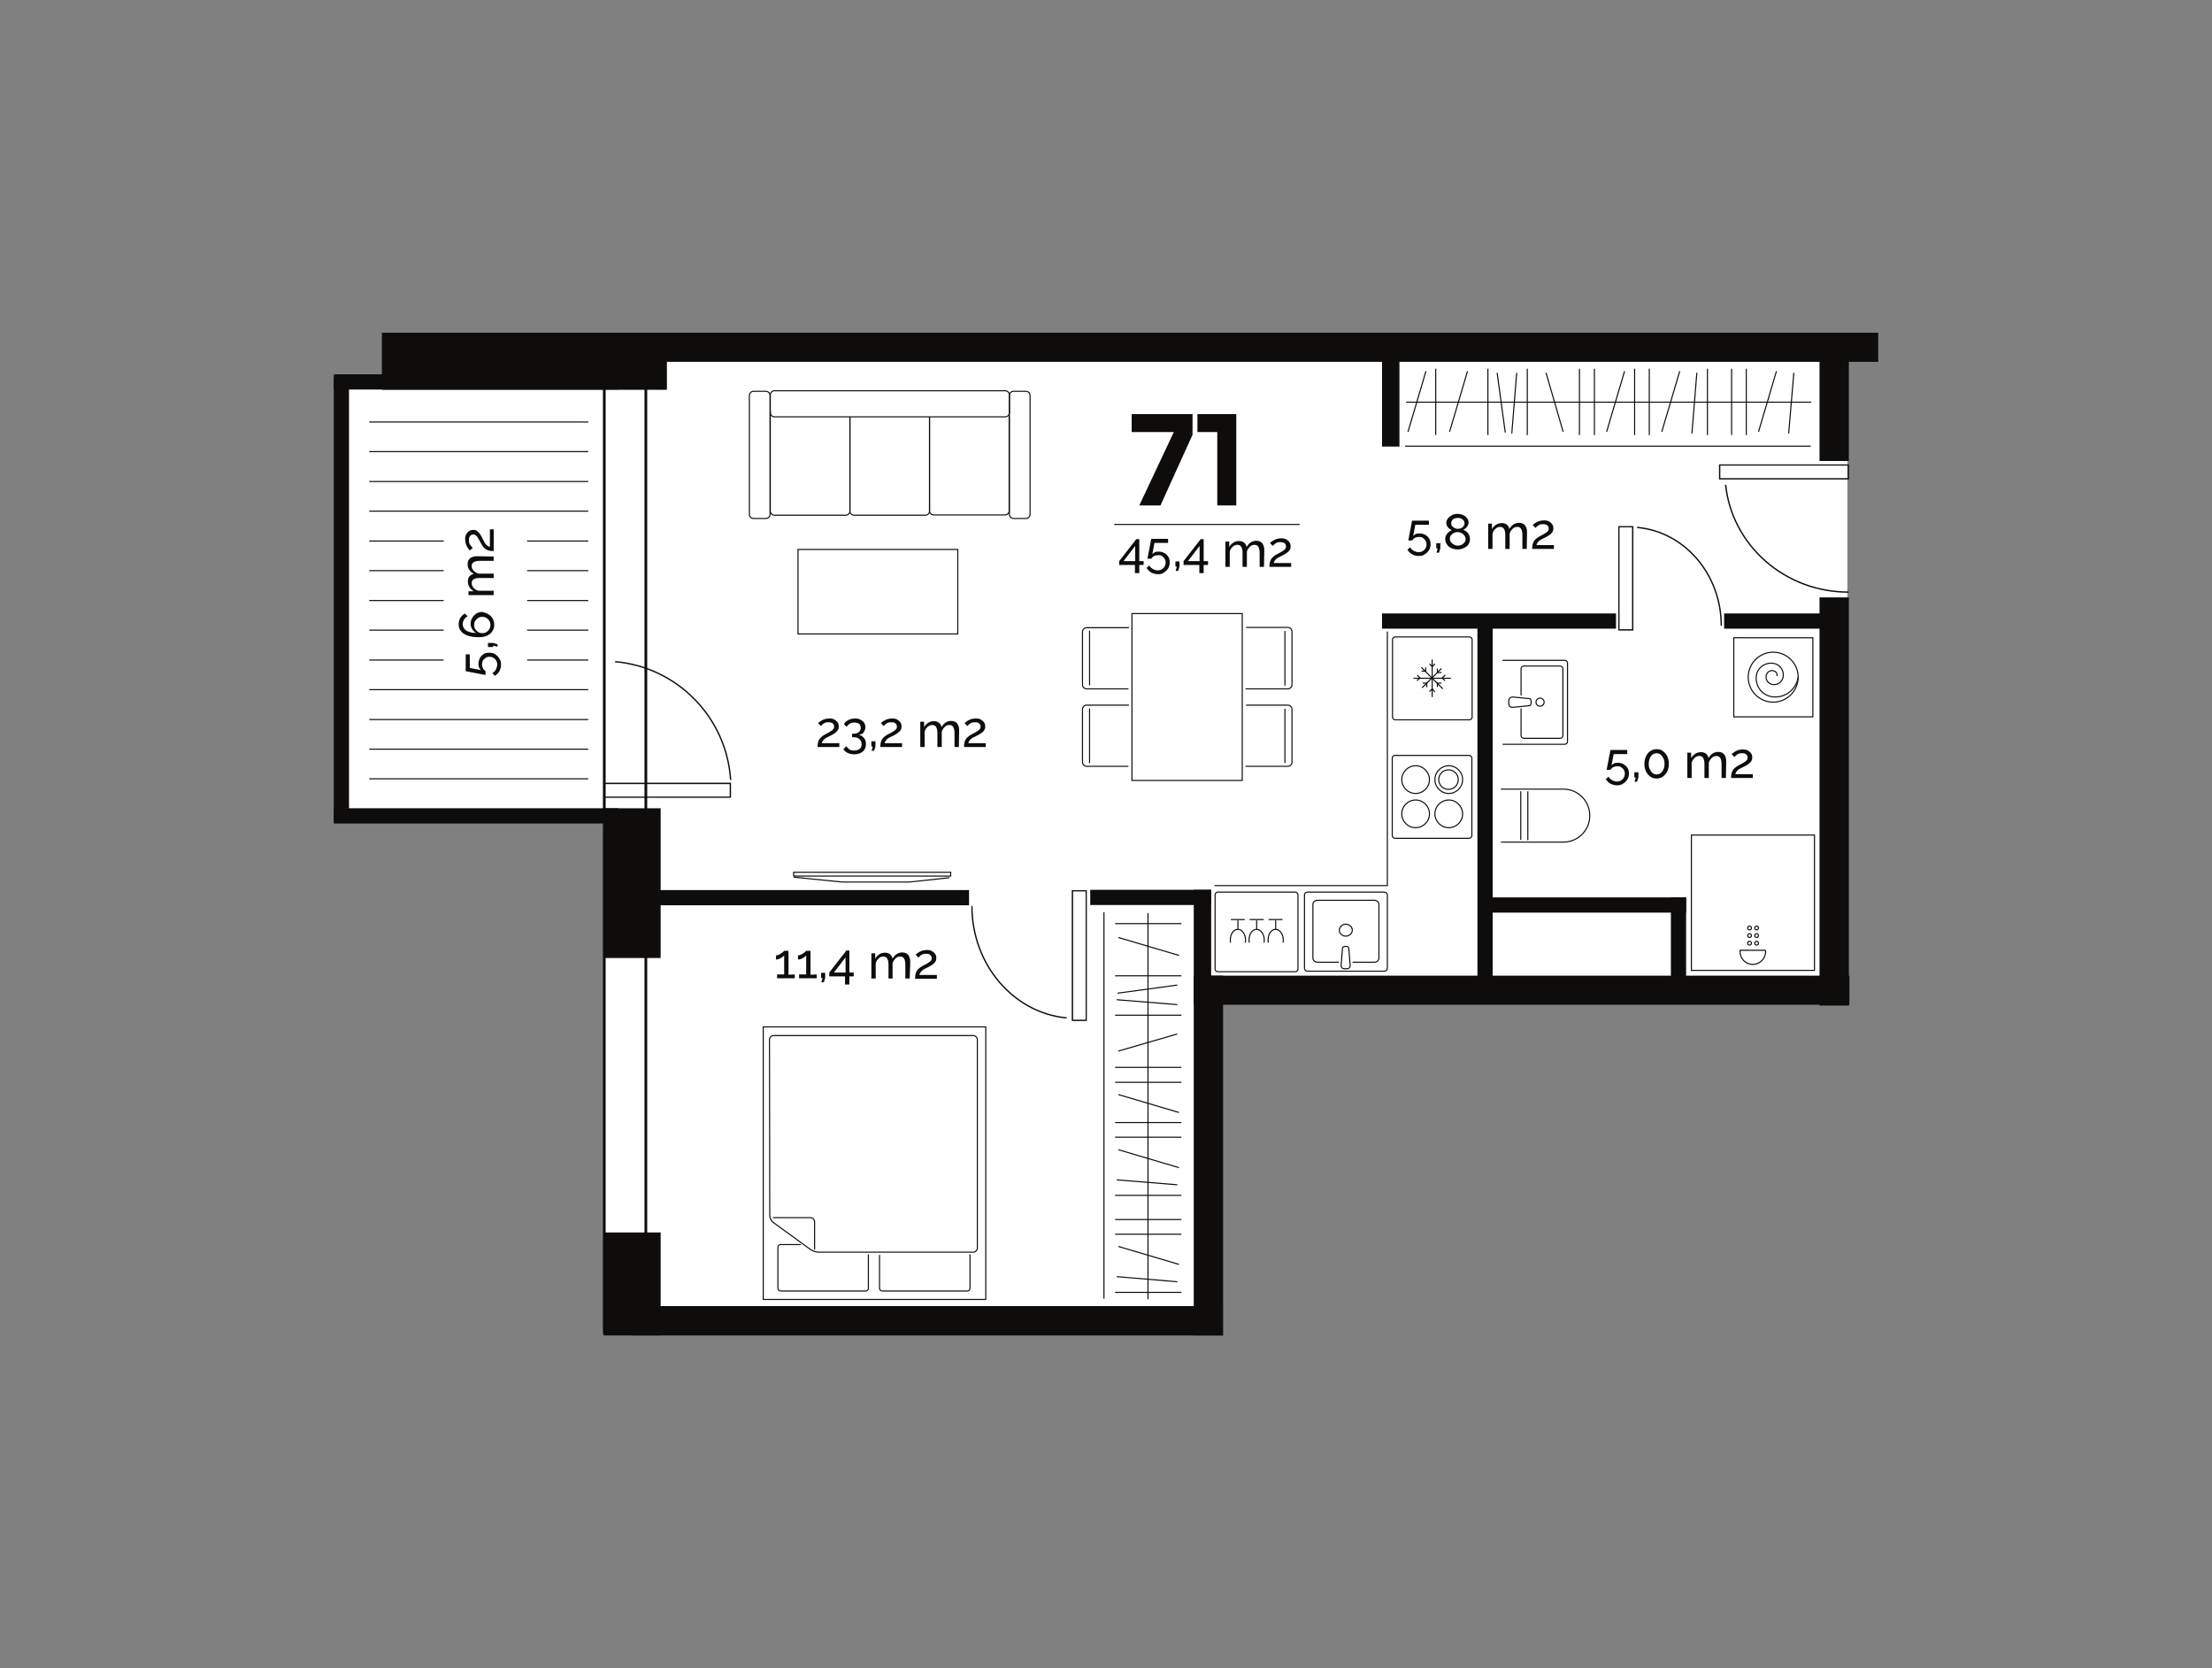 <?xml version="1.0" encoding="utf-8"?>
<!-- Generator: Adobe Illustrator 26.0.1, SVG Export Plug-In . SVG Version: 6.00 Build 0)  -->
<svg version="1.1" id="Layer_1" xmlns="http://www.w3.org/2000/svg" xmlns:xlink="http://www.w3.org/1999/xlink" x="0px" y="0px"
	 viewBox="0 0 814.1 613.9" style="enable-background:new 0 0 814.1 613.9;" xml:space="preserve">
<rect x="0" y="0" width="814.1" height="613.9" fill="#808080" stroke="none"/>
<style type="text/css">
	.st0{fill:none;stroke:#0E0D0B;stroke-width:0.4;}
	.st1{opacity:0.99;}
	.st2{clip-path:url(#SVGID_00000071559803285975918330000005975485764411171481_);fill:none;stroke:#0E0D0B;stroke-width:0.5;}
	.st3{clip-path:url(#SVGID_00000003105946361516855260000004792673789587587205_);fill:none;stroke:#0E0D0B;stroke-width:0.5;}
	.st4{clip-path:url(#SVGID_00000036247073956907101230000006149419689677296029_);fill:none;stroke:#0E0D0B;stroke-width:0.5;}
	.st5{clip-path:url(#SVGID_00000073723146852766299050000009295422651206262178_);fill:none;stroke:#0E0D0B;stroke-width:0.5;}
	.st6{clip-path:url(#SVGID_00000163758724017575837760000000092481455859402372_);fill:none;stroke:#0E0D0B;stroke-width:0.5;}
	.st7{clip-path:url(#SVGID_00000111907213736022065020000015613419994216828291_);fill:none;stroke:#0E0D0B;stroke-width:0.5;}
	.st8{fill:none;stroke:#0E0D0B;}
	.st9{clip-path:url(#SVGID_00000178182877757552264850000005345446413244977792_);fill:none;stroke:#0E0D0B;}
	.st10{clip-path:url(#SVGID_00000009588242151940446850000013850429988854152859_);fill:none;stroke:#0E0D0B;}
	.st11{clip-path:url(#SVGID_00000106136930357320650230000001765765512172625796_);fill:none;stroke:#0E0D0B;}
	.st12{clip-path:url(#SVGID_00000162353745147385098170000017770196306469656720_);fill:none;stroke:#0E0D0B;}
	.st13{clip-path:url(#SVGID_00000058583225425829086840000012244997428134889114_);fill:none;stroke:#0E0D0B;}
	.st14{clip-path:url(#SVGID_00000129918947386373207490000014114665481723925418_);fill:none;stroke:#0E0D0B;}
	.st15{clip-path:url(#SVGID_00000129921838040701484450000004153659616577100698_);fill:none;stroke:#0E0D0B;}
	.st16{clip-path:url(#SVGID_00000033367382009127066600000013645098179159370624_);fill:none;stroke:#0E0D0B;}
	.st17{clip-path:url(#SVGID_00000035532013351059453810000008160694338051691454_);fill:none;stroke:#0E0D0B;}
	.st18{clip-path:url(#SVGID_00000178889433903947801140000001822466615593884068_);fill:none;stroke:#0E0D0B;}
	.st19{clip-path:url(#SVGID_00000095306255514775081920000007885136811132028845_);fill:none;stroke:#0E0D0B;}
	.st20{clip-path:url(#SVGID_00000038381134257783457210000017824338243459932582_);fill:none;stroke:#0E0D0B;}
	.st21{fill-rule:evenodd;clip-rule:evenodd;fill:#0E0D0B;}
	.st22{fill:none;stroke:#0E0D0B;stroke-width:0.5;}
	.st23{fill:#FFFFFF;}
	.st24{fill:#0E0D0B;}
	.st25{fill:none;stroke:#0E0D0B;stroke-width:0.2;}
	.st26{fill:none;stroke:#0E0D0B;stroke-width:0.4;stroke-linecap:round;stroke-linejoin:round;stroke-dasharray:10,4;}
	.st27{fill:none;}
	.st28{clip-path:url(#SVGID_00000168800485481079026510000007390328647119267729_);fill:none;stroke:#0E0D0B;stroke-width:0.4;}
	.st29{clip-path:url(#SVGID_00000131346594692455024600000004357325079023075983_);fill:none;stroke:#0E0D0B;stroke-width:0.4;}
	.st30{clip-path:url(#SVGID_00000128467693854039447930000015597328132190765227_);fill:none;stroke:#0E0D0B;stroke-width:0.4;}
	.st31{clip-path:url(#SVGID_00000028290124785196050720000009474055179145405347_);fill:none;stroke:#0E0D0B;stroke-width:0.4;}
	.st32{clip-path:url(#SVGID_00000083794932267032043780000007502212330247414188_);fill:none;stroke:#0E0D0B;stroke-width:0.4;}
	.st33{clip-path:url(#SVGID_00000090256528093039387330000009193628615904372608_);fill:none;stroke:#0E0D0B;stroke-width:0.4;}
	.st34{fill-rule:evenodd;clip-rule:evenodd;fill:#FFFFFF;}
	.st35{clip-path:url(#SVGID_00000010996630869569501890000009930238928360834442_);fill:none;stroke:#0E0D0B;stroke-width:0.5;}
	.st36{clip-path:url(#SVGID_00000125604986074181168670000013441729849657375896_);fill:none;stroke:#0E0D0B;stroke-width:0.5;}
	.st37{clip-path:url(#SVGID_00000132072611694428677330000012684876583323120515_);fill:none;stroke:#0E0D0B;stroke-width:0.5;}
	.st38{clip-path:url(#SVGID_00000093896814359218567410000009102027136325355668_);fill:none;stroke:#0E0D0B;stroke-width:0.5;}
	.st39{clip-path:url(#SVGID_00000005955694162373050960000013166497210051335045_);fill:none;stroke:#0E0D0B;stroke-width:0.5;}
	.st40{clip-path:url(#SVGID_00000152975970589336627230000018403327689925083066_);fill:none;stroke:#0E0D0B;stroke-width:0.5;}
	.st41{clip-path:url(#SVGID_00000035503183003020759860000003585003113389475238_);fill:none;stroke:#0E0D0B;stroke-width:0.5;}
	.st42{clip-path:url(#SVGID_00000108987437711027116220000005858364935247796100_);fill:none;stroke:#0E0D0B;stroke-width:0.5;}
	.st43{clip-path:url(#SVGID_00000091000674064540621080000005183496543081484708_);fill:none;stroke:#0E0D0B;stroke-width:0.5;}
	.st44{clip-path:url(#SVGID_00000162334136600404964700000008861033691961697440_);fill:none;stroke:#0E0D0B;stroke-width:0.5;}
	.st45{clip-path:url(#SVGID_00000055674587782049081780000001540441968342460333_);fill:none;stroke:#0E0D0B;stroke-width:0.5;}
	.st46{clip-path:url(#SVGID_00000021817891048223631940000018003522185560405423_);fill:none;stroke:#0E0D0B;stroke-width:0.5;}
	.st47{clip-path:url(#SVGID_00000019653358944566476060000011187554235455922840_);fill:none;stroke:#0E0D0B;stroke-width:0.5;}
	.st48{clip-path:url(#SVGID_00000077284492827066824300000008012708559212306614_);fill:none;stroke:#0E0D0B;stroke-width:0.5;}
	.st49{clip-path:url(#SVGID_00000155847547026798304590000011636383668226357917_);fill:none;stroke:#0E0D0B;stroke-width:0.5;}
	.st50{clip-path:url(#SVGID_00000135677295219389678130000009815980823576254630_);fill:none;stroke:#0E0D0B;stroke-width:0.5;}
	.st51{fill-rule:evenodd;clip-rule:evenodd;fill:#D5CBC4;}
	.st52{clip-path:url(#SVGID_00000145055723368939171470000012069644101294163886_);fill:none;stroke:#0E0D0B;stroke-width:0.5;}
	.st53{clip-path:url(#SVGID_00000158028562335717511400000000279723947254934203_);fill:none;stroke:#0E0D0B;stroke-width:0.5;}
	.st54{clip-path:url(#SVGID_00000018923053487856898380000016702601416110673553_);fill:none;stroke:#0E0D0B;stroke-width:0.5;}
	.st55{clip-path:url(#SVGID_00000090261272518717725360000009181105483615952003_);fill:none;stroke:#0E0D0B;stroke-width:0.5;}
	.st56{clip-path:url(#SVGID_00000127028476539397008930000009020899130393322140_);fill:none;stroke:#0E0D0B;stroke-width:0.5;}
	.st57{clip-path:url(#SVGID_00000141416681791990796210000009767659469593798050_);fill:none;stroke:#0E0D0B;stroke-width:0.5;}
	.st58{clip-path:url(#SVGID_00000025410874771236350510000005373214683156642198_);fill:none;stroke:#0E0D0B;stroke-width:0.5;}
	.st59{clip-path:url(#SVGID_00000108301570420664659340000011023633370976880823_);fill:none;stroke:#0E0D0B;stroke-width:0.5;}
	.st60{clip-path:url(#SVGID_00000028312839409305152800000012625505094491661747_);fill:none;stroke:#0E0D0B;stroke-width:0.5;}
	.st61{clip-path:url(#SVGID_00000030474675900464438500000009551842735989808057_);fill:none;stroke:#0E0D0B;stroke-width:0.5;}
	.st62{clip-path:url(#SVGID_00000170265316382125202670000004588228304691345547_);fill:none;stroke:#0E0D0B;stroke-width:0.5;}
	.st63{clip-path:url(#SVGID_00000138537533198029537880000012385129942135070391_);fill:none;stroke:#0E0D0B;stroke-width:0.5;}
	.st64{clip-path:url(#SVGID_00000145738661321085164440000009620666973802804408_);fill:none;stroke:#0E0D0B;stroke-width:0.5;}
	.st65{clip-path:url(#SVGID_00000149344886526200589910000011002441191298516655_);fill:none;stroke:#0E0D0B;stroke-width:0.5;}
	.st66{clip-path:url(#SVGID_00000178168740546310176650000012597600387957328279_);fill:none;stroke:#0E0D0B;stroke-width:0.5;}
	.st67{clip-path:url(#SVGID_00000169553266122630391060000001972952330335540624_);fill:none;stroke:#0E0D0B;stroke-width:0.5;}
	.st68{clip-path:url(#SVGID_00000020398791800153390130000016008680469473809804_);fill:none;stroke:#0E0D0B;stroke-width:0.5;}
	.st69{clip-path:url(#SVGID_00000131355198521715369620000001521721135290292905_);fill:none;stroke:#0E0D0B;stroke-width:0.5;}
	.st70{clip-path:url(#SVGID_00000094581175432284746920000009222253857462054538_);fill:none;stroke:#0E0D0B;stroke-width:0.5;}
	.st71{clip-path:url(#SVGID_00000010280572693250431680000016497350673700891035_);fill:none;stroke:#0E0D0B;stroke-width:0.5;}
	.st72{clip-path:url(#SVGID_00000156550844163294197710000018161131460783921814_);fill:none;stroke:#0E0D0B;stroke-width:0.5;}
	.st73{clip-path:url(#SVGID_00000041991437443352058940000002193465486107749260_);fill:none;stroke:#0E0D0B;stroke-width:0.5;}
	.st74{clip-path:url(#SVGID_00000013886935708278881420000009617733555437631649_);fill:none;stroke:#0E0D0B;stroke-width:0.5;}
	.st75{clip-path:url(#SVGID_00000057848273044638025200000015885721671937957051_);fill:none;stroke:#0E0D0B;stroke-width:0.5;}
	.st76{clip-path:url(#SVGID_00000062876996925725539450000014885757371407514760_);fill:none;stroke:#0E0D0B;stroke-width:0.5;}
	.st77{clip-path:url(#SVGID_00000007395646784954860620000013192588321728445357_);fill:none;stroke:#0E0D0B;stroke-width:0.5;}
	.st78{clip-path:url(#SVGID_00000025444073834996034400000001801903293208474542_);fill:none;stroke:#0E0D0B;stroke-width:0.5;}
	.st79{clip-path:url(#SVGID_00000102540436513911422990000018429286582451823488_);fill:none;stroke:#0E0D0B;stroke-width:0.5;}
	.st80{clip-path:url(#SVGID_00000027593256693771416750000009266988278186506118_);fill:none;stroke:#0E0D0B;stroke-width:0.5;}
	.st81{clip-path:url(#SVGID_00000115496462891701516180000014484779671883067522_);fill:none;stroke:#0E0D0B;stroke-width:0.5;}
	.st82{clip-path:url(#SVGID_00000172399099050508586280000001431952047343203493_);fill:none;stroke:#0E0D0B;stroke-width:0.4;}
	.st83{clip-path:url(#SVGID_00000093151662812516665590000009911854279694429576_);fill:none;stroke:#0E0D0B;stroke-width:0.4;}
	.st84{clip-path:url(#SVGID_00000159430924183114767930000012803974511098744230_);fill:none;stroke:#0E0D0B;stroke-width:0.4;}
	.st85{clip-path:url(#SVGID_00000008870149644979182080000004128977813127310769_);fill:none;stroke:#0E0D0B;stroke-width:0.4;}
	.st86{clip-path:url(#SVGID_00000003800858736100079050000011213675540137971104_);fill:none;stroke:#0E0D0B;stroke-width:0.4;}
	.st87{clip-path:url(#SVGID_00000080923383857848437680000004933655171274250668_);fill:none;stroke:#0E0D0B;stroke-width:0.4;}
	.st88{clip-path:url(#SVGID_00000115475554770543728880000006557138137288273543_);fill:none;stroke:#0E0D0B;stroke-width:0.5;}
	.st89{clip-path:url(#SVGID_00000115482882360526697110000008589949652232472212_);fill:none;stroke:#0E0D0B;stroke-width:0.5;}
	.st90{clip-path:url(#SVGID_00000020387369857133425030000006002144489472164515_);fill:none;stroke:#0E0D0B;stroke-width:0.5;}
	.st91{clip-path:url(#SVGID_00000136403369637524443400000018074905389099602082_);fill:none;stroke:#0E0D0B;stroke-width:0.5;}
	.st92{clip-path:url(#SVGID_00000040544760378569270090000013454003495253664914_);fill:none;stroke:#0E0D0B;stroke-width:0.5;}
	.st93{clip-path:url(#SVGID_00000078764831027261143850000016104039496862995344_);fill:none;stroke:#0E0D0B;stroke-width:0.5;}
	.st94{clip-path:url(#SVGID_00000000195744448298948910000010472377612392104887_);fill:none;stroke:#0E0D0B;stroke-width:0.5;}
	.st95{clip-path:url(#SVGID_00000151545187294680265970000009987252742508716475_);fill:none;stroke:#0E0D0B;stroke-width:0.5;}
	.st96{clip-path:url(#SVGID_00000044172763876447081750000006886083973700115077_);fill:none;stroke:#0E0D0B;stroke-width:0.5;}
	.st97{clip-path:url(#SVGID_00000009556829604369583740000016716232008415552425_);fill:none;stroke:#0E0D0B;stroke-width:0.5;}
	.st98{clip-path:url(#SVGID_00000140703367044557738570000011284473239288272056_);fill:none;stroke:#0E0D0B;stroke-width:0.5;}
	.st99{clip-path:url(#SVGID_00000103255160546340814580000010469384430789787787_);fill:none;stroke:#0E0D0B;stroke-width:0.5;}
	.st100{clip-path:url(#SVGID_00000085958149421610670800000007883879172694338216_);fill:none;stroke:#0E0D0B;stroke-width:0.5;}
	.st101{clip-path:url(#SVGID_00000134219024338702692440000005596756124932264354_);fill:none;stroke:#0E0D0B;stroke-width:0.5;}
	.st102{clip-path:url(#SVGID_00000032641742939225685690000003000467587660669599_);fill:none;stroke:#0E0D0B;stroke-width:0.5;}
	.st103{clip-path:url(#SVGID_00000013153145863643383580000005025239043537033394_);fill:none;stroke:#0E0D0B;stroke-width:0.5;}
	.st104{clip-path:url(#SVGID_00000000190030806268446160000002623016160309901736_);fill:none;stroke:#0E0D0B;stroke-width:0.5;}
	.st105{clip-path:url(#SVGID_00000178162781971262661560000011026382248097191601_);fill:none;stroke:#0E0D0B;stroke-width:0.5;}
	.st106{clip-path:url(#SVGID_00000000917042418824127320000003722375013918461608_);fill:none;stroke:#0E0D0B;stroke-width:0.5;}
	.st107{clip-path:url(#SVGID_00000096766070455855147660000008906483202417686432_);fill:none;stroke:#0E0D0B;stroke-width:0.5;}
	.st108{clip-path:url(#SVGID_00000017477542064023365650000017146096483320951944_);fill:none;stroke:#0E0D0B;stroke-width:0.5;}
	.st109{clip-path:url(#SVGID_00000046298787258350520580000006310160573330340274_);fill:none;stroke:#0E0D0B;stroke-width:0.5;}
	.st110{clip-path:url(#SVGID_00000004520628410988748220000018422305189462861483_);fill:none;stroke:#0E0D0B;stroke-width:0.5;}
	.st111{clip-path:url(#SVGID_00000032649987260827839680000003972653858091125434_);fill:none;stroke:#0E0D0B;stroke-width:0.5;}
	.st112{clip-path:url(#SVGID_00000099656425858427313500000009243747315681354679_);fill:none;stroke:#0E0D0B;stroke-width:0.5;}
	.st113{clip-path:url(#SVGID_00000116199656389550387200000013134380331020326068_);fill:none;stroke:#0E0D0B;stroke-width:0.5;}
	.st114{clip-path:url(#SVGID_00000021828807120213059790000003682170152882297772_);fill:none;stroke:#0E0D0B;stroke-width:0.5;}
	.st115{clip-path:url(#SVGID_00000140716708950655280010000016788835812350993059_);fill:none;stroke:#0E0D0B;stroke-width:0.5;}
	.st116{clip-path:url(#SVGID_00000181085821705007866110000017829861869593855664_);fill:none;stroke:#0E0D0B;stroke-width:0.5;}
	.st117{clip-path:url(#SVGID_00000089536984014160257920000009985917494404883612_);fill:none;stroke:#0E0D0B;stroke-width:0.5;}
	.st118{clip-path:url(#SVGID_00000000929458930181573290000000454903015553498282_);fill:none;stroke:#0E0D0B;stroke-width:0.5;}
	.st119{clip-path:url(#SVGID_00000043441900225272065850000006627759923628410302_);fill:none;stroke:#0E0D0B;stroke-width:0.5;}
	.st120{clip-path:url(#SVGID_00000178899601511854815300000009162188975279728032_);fill:none;stroke:#0E0D0B;stroke-width:0.5;}
	.st121{clip-path:url(#SVGID_00000067228124648855721180000010742597334305920444_);fill:none;stroke:#0E0D0B;stroke-width:0.5;}
	.st122{clip-path:url(#SVGID_00000067223316625900619990000003646074903685230220_);fill:none;stroke:#0E0D0B;stroke-width:0.5;}
	.st123{clip-path:url(#SVGID_00000072277222133729465920000010861562863532729493_);fill:none;stroke:#0E0D0B;stroke-width:0.5;}
	.st124{clip-path:url(#SVGID_00000125604868010876869680000011849787529217611428_);fill:none;stroke:#0E0D0B;stroke-width:0.5;}
	.st125{clip-path:url(#SVGID_00000011739358667695264900000015119824340953329590_);fill:none;stroke:#0E0D0B;stroke-width:0.5;}
	.st126{clip-path:url(#SVGID_00000177455629228084594840000012279834616227368622_);fill:none;stroke:#0E0D0B;stroke-width:0.5;}
	.st127{clip-path:url(#SVGID_00000088831995492266769250000012265754799302335363_);fill:none;stroke:#0E0D0B;stroke-width:0.5;}
	.st128{clip-path:url(#SVGID_00000051360143878020718070000010745864670298475691_);fill:none;stroke:#0E0D0B;stroke-width:0.5;}
	.st129{clip-path:url(#SVGID_00000005247214029609802910000004256650581533734831_);fill:none;stroke:#0E0D0B;stroke-width:0.5;}
	.st130{clip-path:url(#SVGID_00000062877603467393430980000002650298868900873393_);fill:none;stroke:#0E0D0B;stroke-width:0.5;}
	.st131{clip-path:url(#SVGID_00000165953102723079097720000002165900248095968681_);fill:none;stroke:#0E0D0B;stroke-width:0.5;}
	.st132{clip-path:url(#SVGID_00000021805598855343919380000008280634947178904972_);fill:none;stroke:#0E0D0B;stroke-width:0.5;}
	.st133{clip-path:url(#SVGID_00000041272727588118599510000002232326155561750686_);fill:none;stroke:#0E0D0B;stroke-width:0.5;}
	.st134{clip-path:url(#SVGID_00000016038842968169210670000017490246772827483530_);fill:none;stroke:#0E0D0B;stroke-width:0.5;}
	.st135{clip-path:url(#SVGID_00000077322001883832041180000006784957971838563995_);fill:none;stroke:#0E0D0B;stroke-width:0.5;}
	.st136{clip-path:url(#SVGID_00000060733392765671377070000012848666598169496494_);fill:none;stroke:#0E0D0B;stroke-width:0.5;}
	.st137{clip-path:url(#SVGID_00000140717188088222831720000008350320535952432016_);fill:none;stroke:#0E0D0B;stroke-width:0.5;}
	.st138{clip-path:url(#SVGID_00000168097825746462492710000015349621357091999363_);fill:none;stroke:#0E0D0B;stroke-width:0.5;}
	.st139{clip-path:url(#SVGID_00000113339935974954957090000007098669581223046820_);fill:none;stroke:#0E0D0B;stroke-width:0.5;}
	.st140{clip-path:url(#SVGID_00000121998099909693293620000013329659970550951301_);fill:none;stroke:#0E0D0B;stroke-width:0.5;}
	.st141{clip-path:url(#SVGID_00000088813132507260606130000006649279232757726850_);fill:none;stroke:#0E0D0B;stroke-width:0.5;}
	.st142{clip-path:url(#SVGID_00000157994388509469657340000016706119177948865951_);fill:none;stroke:#0E0D0B;stroke-width:0.5;}
	.st143{clip-path:url(#SVGID_00000018229784734647256920000017013497475816622236_);fill:none;stroke:#0E0D0B;stroke-width:0.5;}
	.st144{clip-path:url(#SVGID_00000028293745497274007740000003908487213318133931_);fill:none;stroke:#0E0D0B;stroke-width:0.5;}
	.st145{clip-path:url(#SVGID_00000156552337465298913230000005889328395245293957_);fill:none;stroke:#0E0D0B;stroke-width:0.5;}
	.st146{clip-path:url(#SVGID_00000154390252758107550750000013578755383344428928_);fill:none;stroke:#0E0D0B;stroke-width:0.5;}
	.st147{clip-path:url(#SVGID_00000021816117248144309830000012156895539739604118_);fill:none;stroke:#0E0D0B;stroke-width:0.5;}
	.st148{clip-path:url(#SVGID_00000036230033788682062830000016989264329559419283_);fill:none;stroke:#0E0D0B;stroke-width:0.5;}
	.st149{clip-path:url(#SVGID_00000072989776445296329330000013850991269671904657_);fill:none;stroke:#0E0D0B;stroke-width:0.5;}
	.st150{clip-path:url(#SVGID_00000101814247892297600390000014142405158911674543_);fill:none;stroke:#0E0D0B;stroke-width:0.4;}
	.st151{clip-path:url(#SVGID_00000054242700776002217010000010037328455261600924_);fill:none;stroke:#0E0D0B;stroke-width:0.4;}
	.st152{clip-path:url(#SVGID_00000088838079503619229140000018065908563239450285_);fill:none;stroke:#0E0D0B;stroke-width:0.4;}
	.st153{clip-path:url(#SVGID_00000022525993012668487280000003605255032377037195_);fill:none;stroke:#0E0D0B;stroke-width:0.4;}
	.st154{clip-path:url(#SVGID_00000128484239600253815170000003343138374219033731_);fill:none;stroke:#0E0D0B;stroke-width:0.4;}
	.st155{clip-path:url(#SVGID_00000096047792989467510350000008724352199841580215_);fill:none;stroke:#0E0D0B;stroke-width:0.4;}
	.st156{clip-path:url(#SVGID_00000159441559840069239420000013500459344094021262_);fill:none;stroke:#0E0D0B;stroke-width:0.5;}
	.st157{clip-path:url(#SVGID_00000093162519934719730130000004313585379348882820_);fill:none;stroke:#0E0D0B;stroke-width:0.5;}
	.st158{clip-path:url(#SVGID_00000017485731509484607420000011696466698015118256_);fill:none;stroke:#0E0D0B;stroke-width:0.5;}
	.st159{clip-path:url(#SVGID_00000059288136068415585990000001054705678410763938_);fill:none;stroke:#0E0D0B;stroke-width:0.5;}
	.st160{clip-path:url(#SVGID_00000160165803460583367400000017806666891101078423_);fill:none;stroke:#0E0D0B;stroke-width:0.5;}
	.st161{clip-path:url(#SVGID_00000122694580514855482920000007230754475845338524_);fill:none;stroke:#0E0D0B;stroke-width:0.5;}
	.st162{clip-path:url(#SVGID_00000123403314551397639760000007134445894172010124_);fill:none;stroke:#0E0D0B;stroke-width:0.5;}
	.st163{clip-path:url(#SVGID_00000121279731009600085630000014425571091492689855_);fill:none;stroke:#0E0D0B;stroke-width:0.5;}
	.st164{clip-path:url(#SVGID_00000114775932198571165840000014947949656958084770_);fill:none;stroke:#0E0D0B;stroke-width:0.5;}
	.st165{clip-path:url(#SVGID_00000048502894273208796030000008656255766951440530_);fill:none;stroke:#0E0D0B;stroke-width:0.5;}
	.st166{clip-path:url(#SVGID_00000148640573298922585870000015615920227976491174_);fill:none;stroke:#0E0D0B;stroke-width:0.5;}
	.st167{clip-path:url(#SVGID_00000020372990948679443950000013673130206130151868_);fill:none;stroke:#0E0D0B;stroke-width:0.5;}
	.st168{clip-path:url(#SVGID_00000172435064765622242890000018300424152903938976_);fill:none;stroke:#0E0D0B;stroke-width:0.4;}
	.st169{clip-path:url(#SVGID_00000088816184378605184370000008343629422136001211_);fill:none;stroke:#0E0D0B;stroke-width:0.4;}
	.st170{clip-path:url(#SVGID_00000005960649907982931330000005376468449382171065_);fill:none;stroke:#0E0D0B;stroke-width:0.4;}
	.st171{clip-path:url(#SVGID_00000094616584754686473300000018365581763555980983_);fill:none;stroke:#0E0D0B;stroke-width:0.4;}
	.st172{clip-path:url(#SVGID_00000061447697983218807930000005916125957358879678_);fill:none;stroke:#0E0D0B;stroke-width:0.4;}
	.st173{clip-path:url(#SVGID_00000039101237369401883350000014046724226682694307_);fill:none;stroke:#0E0D0B;stroke-width:0.4;}
	.st174{clip-path:url(#SVGID_00000157999944599207008410000007638790493581068449_);fill:none;stroke:#0E0D0B;stroke-width:0.5;}
	.st175{clip-path:url(#SVGID_00000169517796156143349980000010284253763417671812_);fill:none;stroke:#0E0D0B;stroke-width:0.5;}
	.st176{clip-path:url(#SVGID_00000109712014119962018040000004499614820926084486_);fill:none;stroke:#0E0D0B;stroke-width:0.5;}
	.st177{clip-path:url(#SVGID_00000098182831576088323830000002657429090370711938_);fill:none;stroke:#0E0D0B;stroke-width:0.5;}
	.st178{clip-path:url(#SVGID_00000116921988377582051250000001850508000642090641_);fill:none;stroke:#0E0D0B;stroke-width:0.5;}
	.st179{clip-path:url(#SVGID_00000058580616499753911720000010829575582358045332_);fill:none;stroke:#0E0D0B;stroke-width:0.5;}
	.st180{clip-path:url(#SVGID_00000073723620242971437200000012223358094770154116_);fill:none;stroke:#0E0D0B;stroke-width:0.5;}
	.st181{clip-path:url(#SVGID_00000072249398897416485600000005550985434080716981_);fill:none;stroke:#0E0D0B;stroke-width:0.5;}
	.st182{clip-path:url(#SVGID_00000147200191255792218830000002180869551897533868_);fill:none;stroke:#0E0D0B;stroke-width:0.5;}
	.st183{clip-path:url(#SVGID_00000177451097690344885460000017707381410093137796_);fill:none;stroke:#0E0D0B;stroke-width:0.5;}
	.st184{clip-path:url(#SVGID_00000057847196819191345350000007962519334439938228_);fill:none;stroke:#0E0D0B;stroke-width:0.5;}
	.st185{clip-path:url(#SVGID_00000007406730740127543260000011533408111285671089_);fill:none;stroke:#0E0D0B;stroke-width:0.5;}
	.st186{clip-path:url(#SVGID_00000169522767732708690280000005019183755324494472_);fill:none;stroke:#0E0D0B;stroke-width:0.5;}
	.st187{clip-path:url(#SVGID_00000084520765520930811360000004573239271304433286_);fill:none;stroke:#0E0D0B;stroke-width:0.5;}
	.st188{clip-path:url(#SVGID_00000036930185509542765400000003766182483131389866_);fill:none;stroke:#0E0D0B;stroke-width:0.5;}
	.st189{clip-path:url(#SVGID_00000174595013145446898370000014015177329016563109_);fill:none;stroke:#0E0D0B;stroke-width:0.5;}
	.st190{clip-path:url(#SVGID_00000009552544431379987960000009822531794961890479_);fill:none;stroke:#0E0D0B;stroke-width:0.5;}
	.st191{clip-path:url(#SVGID_00000077287973183793829020000011559881618074189465_);fill:none;stroke:#0E0D0B;stroke-width:0.5;}
	.st192{clip-path:url(#SVGID_00000036223269505380369130000008499135997459751811_);fill:none;stroke:#0E0D0B;stroke-width:0.5;}
	.st193{clip-path:url(#SVGID_00000051379246751431310590000003068333511354882720_);fill:none;stroke:#0E0D0B;stroke-width:0.5;}
	.st194{clip-path:url(#SVGID_00000044175919367177520440000014118828203138347922_);fill:none;stroke:#0E0D0B;stroke-width:0.5;}
	.st195{clip-path:url(#SVGID_00000132082717767178438540000007581852448196810625_);fill:none;stroke:#0E0D0B;stroke-width:0.5;}
	.st196{clip-path:url(#SVGID_00000114774890665032791470000003595356774120829362_);fill:none;stroke:#0E0D0B;stroke-width:0.5;}
	.st197{clip-path:url(#SVGID_00000047018026081789136390000015669197716473778111_);fill:none;stroke:#0E0D0B;stroke-width:0.5;}
	.st198{clip-path:url(#SVGID_00000049193606601545710930000001237876097904468884_);fill:none;stroke:#0E0D0B;stroke-width:0.5;}
	.st199{clip-path:url(#SVGID_00000067236286513780923420000005585788635581021091_);fill:none;stroke:#0E0D0B;stroke-width:0.5;}
	.st200{clip-path:url(#SVGID_00000101075341452947330520000001383804505904691092_);fill:none;stroke:#0E0D0B;stroke-width:0.5;}
	.st201{clip-path:url(#SVGID_00000121237693736624040730000006795244524423992494_);fill:none;stroke:#0E0D0B;stroke-width:0.5;}
	.st202{clip-path:url(#SVGID_00000070087207149417276200000013295872248872393121_);fill:none;stroke:#0E0D0B;stroke-width:0.5;}
	.st203{clip-path:url(#SVGID_00000080188949737697471610000003937728425912065419_);fill:none;stroke:#0E0D0B;stroke-width:0.5;}
	.st204{clip-path:url(#SVGID_00000170956887856374320450000009174142679759960990_);fill:none;stroke:#0E0D0B;stroke-width:0.5;}
	.st205{clip-path:url(#SVGID_00000110455955946100872260000001858413361287451787_);fill:none;stroke:#0E0D0B;stroke-width:0.5;}
	.st206{clip-path:url(#SVGID_00000011753653101004909410000009683438319800612992_);fill:none;stroke:#0E0D0B;stroke-width:0.5;}
	.st207{clip-path:url(#SVGID_00000176017699020864808510000011383932692230541723_);fill:none;stroke:#0E0D0B;stroke-width:0.5;}
	.st208{clip-path:url(#SVGID_00000004541583205302901840000011632260476394905225_);fill:none;stroke:#0E0D0B;stroke-width:0.5;}
	.st209{clip-path:url(#SVGID_00000016033263599910705930000011833719984564957089_);fill:none;stroke:#0E0D0B;stroke-width:0.5;}
	.st210{clip-path:url(#SVGID_00000142171424174601872030000004224791619237400459_);fill:none;stroke:#0E0D0B;stroke-width:0.5;}
	.st211{clip-path:url(#SVGID_00000018195199699579667180000012240521766546043559_);fill:none;stroke:#0E0D0B;stroke-width:0.5;}
	.st212{clip-path:url(#SVGID_00000067209188205428285190000017525512780054179221_);fill:none;stroke:#0E0D0B;stroke-width:0.5;}
	.st213{clip-path:url(#SVGID_00000049901794269249995580000015673341860815687836_);fill:none;stroke:#0E0D0B;stroke-width:0.5;}
	.st214{clip-path:url(#SVGID_00000127041071041659859290000017496727488185586084_);fill:none;stroke:#0E0D0B;stroke-width:0.5;}
	.st215{clip-path:url(#SVGID_00000126287704979153770140000000411350533853644732_);fill:none;stroke:#0E0D0B;stroke-width:0.5;}
	.st216{clip-path:url(#SVGID_00000122713666099578033560000009368250088910803640_);fill:none;stroke:#0E0D0B;stroke-width:0.5;}
	.st217{clip-path:url(#SVGID_00000091009719724943173150000007601027501348125845_);fill:none;stroke:#0E0D0B;stroke-width:0.5;}
	.st218{clip-path:url(#SVGID_00000012454834895488804210000009669856260551436684_);fill:none;stroke:#0E0D0B;stroke-width:0.5;}
	.st219{clip-path:url(#SVGID_00000040573739265295534310000016899724269295896196_);fill:none;stroke:#0E0D0B;stroke-width:0.5;}
	.st220{clip-path:url(#SVGID_00000127738815126380071140000009234957816845796006_);fill:none;stroke:#0E0D0B;stroke-width:0.5;}
	.st221{clip-path:url(#SVGID_00000128484851075176868610000016048502673173476505_);fill:none;stroke:#0E0D0B;stroke-width:0.5;}
	.st222{clip-path:url(#SVGID_00000129920266249741036020000006445025187841763759_);fill:none;stroke:#0E0D0B;stroke-width:0.5;}
	.st223{clip-path:url(#SVGID_00000000904379926797056530000005891482888947676545_);fill:none;stroke:#0E0D0B;stroke-width:0.4;}
	.st224{clip-path:url(#SVGID_00000010988790311483012700000005898963667645874830_);fill:none;stroke:#0E0D0B;stroke-width:0.4;}
	.st225{clip-path:url(#SVGID_00000083053604090580568690000004304583919402585992_);fill:none;stroke:#0E0D0B;stroke-width:0.4;}
	.st226{clip-path:url(#SVGID_00000117671067058706302670000018398544157249993901_);fill:none;stroke:#0E0D0B;stroke-width:0.4;}
	.st227{clip-path:url(#SVGID_00000048500129868950440790000007576465265896376194_);fill:none;stroke:#0E0D0B;stroke-width:0.4;}
	.st228{clip-path:url(#SVGID_00000100352481497858686500000015696698043601004441_);fill:none;stroke:#0E0D0B;stroke-width:0.4;}
	.st229{clip-path:url(#SVGID_00000119817811302223847360000008335308772152745134_);fill:none;stroke:#0E0D0B;stroke-width:0.5;}
	.st230{clip-path:url(#SVGID_00000114761548260500916770000008602260897781482655_);fill:none;stroke:#0E0D0B;stroke-width:0.5;}
	.st231{clip-path:url(#SVGID_00000026136755488731491510000000890479294429469365_);fill:none;stroke:#0E0D0B;stroke-width:0.5;}
	.st232{clip-path:url(#SVGID_00000072985718647733149480000006062135352840101260_);fill:none;stroke:#0E0D0B;stroke-width:0.5;}
	.st233{clip-path:url(#SVGID_00000017503994080529663230000007106668625486975618_);fill:none;stroke:#0E0D0B;stroke-width:0.5;}
	.st234{clip-path:url(#SVGID_00000160186644196609245410000006054297574778978697_);fill:none;stroke:#0E0D0B;stroke-width:0.5;}
	.st235{clip-path:url(#SVGID_00000117646256727298980930000012274201304954842529_);fill:none;stroke:#0E0D0B;stroke-width:0.5;}
	.st236{clip-path:url(#SVGID_00000080192103260862780090000015083756261025592967_);fill:none;stroke:#0E0D0B;stroke-width:0.5;}
	.st237{clip-path:url(#SVGID_00000157272390796366403840000005319368336414822280_);fill:none;stroke:#0E0D0B;stroke-width:0.5;}
	.st238{clip-path:url(#SVGID_00000099663740298217082820000008794820686608141988_);fill:none;stroke:#0E0D0B;stroke-width:0.5;}
	.st239{clip-path:url(#SVGID_00000137111884538670498220000004544924407723862695_);fill:none;stroke:#0E0D0B;stroke-width:0.5;}
	.st240{clip-path:url(#SVGID_00000027601488215491598210000017399850551475302327_);fill:none;stroke:#0E0D0B;stroke-width:0.5;}
	.st241{clip-path:url(#SVGID_00000016063570494624822220000001083078535880247463_);fill:none;stroke:#0E0D0B;stroke-width:0.4;}
	.st242{clip-path:url(#SVGID_00000035499612836099660450000015886162571498717065_);fill:none;stroke:#0E0D0B;stroke-width:0.4;}
	.st243{clip-path:url(#SVGID_00000070116027665270858660000009540497173429304968_);fill:none;stroke:#0E0D0B;stroke-width:0.4;}
	.st244{clip-path:url(#SVGID_00000041262760387824894350000016961759064378760636_);fill:none;stroke:#0E0D0B;stroke-width:0.4;}
	.st245{clip-path:url(#SVGID_00000031198597746347127970000007399996951948117416_);fill:none;stroke:#0E0D0B;stroke-width:0.4;}
	.st246{clip-path:url(#SVGID_00000012432713567933552060000000089744740566790322_);fill:none;stroke:#0E0D0B;stroke-width:0.4;}
	.st247{clip-path:url(#SVGID_00000109730081280808518820000015851935737184724625_);fill:none;stroke:#0E0D0B;stroke-width:0.5;}
	.st248{clip-path:url(#SVGID_00000013156598656245933950000003745266646713130135_);fill:none;stroke:#0E0D0B;stroke-width:0.5;}
	.st249{clip-path:url(#SVGID_00000067197755363947314850000006461016497805850558_);fill:none;stroke:#0E0D0B;stroke-width:0.5;}
	.st250{clip-path:url(#SVGID_00000134209765859601148960000009538701801683861437_);fill:none;stroke:#0E0D0B;stroke-width:0.5;}
	.st251{clip-path:url(#SVGID_00000127033665118775512710000014340315047426769551_);fill:none;stroke:#0E0D0B;stroke-width:0.5;}
	.st252{clip-path:url(#SVGID_00000001626665062875231160000006577179293632924289_);fill:none;stroke:#0E0D0B;stroke-width:0.5;}
	.st253{clip-path:url(#SVGID_00000016077226133072223180000010840128500393533108_);fill:none;stroke:#0E0D0B;stroke-width:0.5;}
	.st254{clip-path:url(#SVGID_00000035503062900289848720000013594237324440651916_);fill:none;stroke:#0E0D0B;stroke-width:0.5;}
	.st255{clip-path:url(#SVGID_00000051347231757098309430000005921213873347752846_);fill:none;stroke:#0E0D0B;stroke-width:0.5;}
	.st256{clip-path:url(#SVGID_00000003818061148303155780000013773496973905589123_);fill:none;stroke:#0E0D0B;stroke-width:0.5;}
	.st257{clip-path:url(#SVGID_00000161620421880169235800000013666649482093407377_);fill:none;stroke:#0E0D0B;stroke-width:0.5;}
	.st258{clip-path:url(#SVGID_00000152258580320227424980000001128116497453748096_);fill:none;stroke:#0E0D0B;stroke-width:0.5;}
	.st259{clip-path:url(#SVGID_00000137819276482454781200000008359811517927420568_);fill:none;stroke:#0E0D0B;stroke-width:0.5;}
	.st260{clip-path:url(#SVGID_00000136389405670238205190000017793841881103839134_);fill:none;stroke:#0E0D0B;stroke-width:0.5;}
	.st261{clip-path:url(#SVGID_00000106853295583810197490000016119636510004163507_);fill:none;stroke:#0E0D0B;stroke-width:0.5;}
	.st262{clip-path:url(#SVGID_00000111885862041632021990000010115002364684747704_);fill:none;stroke:#0E0D0B;stroke-width:0.5;}
	.st263{clip-path:url(#SVGID_00000088820407012744565890000010998814622359715742_);fill:none;stroke:#0E0D0B;stroke-width:0.5;}
	.st264{clip-path:url(#SVGID_00000026882971137420418220000012055977348655806089_);fill:none;stroke:#0E0D0B;stroke-width:0.5;}
	.st265{clip-path:url(#SVGID_00000182499408846264442080000008102107805299327661_);fill:none;stroke:#0E0D0B;stroke-width:0.5;}
	.st266{clip-path:url(#SVGID_00000116935536677947324910000002689599108666056839_);fill:none;stroke:#0E0D0B;stroke-width:0.5;}
	.st267{clip-path:url(#SVGID_00000083080765098404504960000006942473583202493614_);fill:none;stroke:#0E0D0B;stroke-width:0.5;}
	.st268{clip-path:url(#SVGID_00000009577698487715806670000002082995859984752269_);fill:none;stroke:#0E0D0B;stroke-width:0.5;}
	.st269{clip-path:url(#SVGID_00000074419980393591351560000015942892326156159876_);fill:none;stroke:#0E0D0B;stroke-width:0.5;}
	.st270{clip-path:url(#SVGID_00000104692801345381678160000012881684680176322182_);fill:none;stroke:#0E0D0B;stroke-width:0.5;}
	.st271{clip-path:url(#SVGID_00000033345985884952942150000017108377576209099944_);fill:none;stroke:#0E0D0B;stroke-width:0.5;}
	.st272{clip-path:url(#SVGID_00000037691410611110507380000012789714490672281788_);fill:none;stroke:#0E0D0B;stroke-width:0.5;}
	.st273{clip-path:url(#SVGID_00000092434668438560056300000015762322726934629804_);fill:none;stroke:#0E0D0B;stroke-width:0.5;}
	.st274{clip-path:url(#SVGID_00000036956194994273593630000001885111549189393306_);fill:none;stroke:#0E0D0B;stroke-width:0.5;}
	.st275{clip-path:url(#SVGID_00000137829848842621383670000013331304468559114910_);fill:none;stroke:#0E0D0B;stroke-width:0.5;}
	.st276{clip-path:url(#SVGID_00000084497751936554985260000011454005645752648608_);fill:none;stroke:#0E0D0B;stroke-width:0.5;}
	.st277{clip-path:url(#SVGID_00000090279722116297777800000007311166437613838778_);fill:none;stroke:#0E0D0B;stroke-width:0.5;}
	.st278{clip-path:url(#SVGID_00000084526087216449724340000009718819449353625990_);fill:none;stroke:#0E0D0B;stroke-width:0.5;}
	.st279{clip-path:url(#SVGID_00000020373876059282429590000017699020966805438117_);fill:none;stroke:#0E0D0B;stroke-width:0.5;}
	.st280{clip-path:url(#SVGID_00000068636087818570499480000010774663058700417970_);fill:none;stroke:#0E0D0B;stroke-width:0.5;}
	.st281{clip-path:url(#SVGID_00000152945578383373213600000013854261841795554444_);fill:none;stroke:#0E0D0B;stroke-width:0.5;}
	.st282{clip-path:url(#SVGID_00000171681184219568700780000017869544466941069191_);fill:none;stroke:#0E0D0B;stroke-width:0.5;}
	.st283{clip-path:url(#SVGID_00000034078295940931034700000003093255877074103989_);fill:none;stroke:#0E0D0B;stroke-width:0.5;}
	.st284{clip-path:url(#SVGID_00000062893777945023394920000008946366151069342369_);fill:none;stroke:#0E0D0B;stroke-width:0.5;}
	.st285{clip-path:url(#SVGID_00000031930070833957758370000005616072199153408169_);fill:none;stroke:#0E0D0B;stroke-width:0.5;}
	.st286{clip-path:url(#SVGID_00000130638068069463134460000009385340812408714140_);fill:none;stroke:#0E0D0B;stroke-width:0.5;}
	.st287{clip-path:url(#SVGID_00000131328955210397789360000016230280740011748003_);fill:none;stroke:#0E0D0B;stroke-width:0.5;}
	.st288{clip-path:url(#SVGID_00000008847872525521952100000006349123446975573174_);fill:none;stroke:#0E0D0B;stroke-width:0.5;}
	.st289{clip-path:url(#SVGID_00000062911649042350536730000007012368750598974372_);fill:none;stroke:#0E0D0B;stroke-width:0.5;}
	.st290{clip-path:url(#SVGID_00000126309082609808749150000006332232825846665891_);fill:none;stroke:#0E0D0B;stroke-width:0.5;}
	.st291{clip-path:url(#SVGID_00000109000555202728572000000012983931370821816743_);fill:none;stroke:#0E0D0B;stroke-width:0.5;}
	.st292{clip-path:url(#SVGID_00000110449814657203487550000011539482992661971866_);fill:none;stroke:#0E0D0B;stroke-width:0.5;}
	.st293{clip-path:url(#SVGID_00000150091346499214283350000010320735473673313675_);fill:none;stroke:#0E0D0B;stroke-width:0.5;}
	.st294{clip-path:url(#SVGID_00000003077437951253054610000012087684705376598915_);fill:none;stroke:#0E0D0B;stroke-width:0.5;}
	.st295{clip-path:url(#SVGID_00000039133943463026630280000018219544237481482885_);fill:none;stroke:#0E0D0B;stroke-width:0.5;}
	.st296{clip-path:url(#SVGID_00000131325560475778843940000004299813985941514676_);fill:none;stroke:#0E0D0B;stroke-width:0.4;}
	.st297{clip-path:url(#SVGID_00000041293222277612550670000005811545634754887823_);fill:none;stroke:#0E0D0B;stroke-width:0.4;}
	.st298{clip-path:url(#SVGID_00000099642916353920958630000005045646509229726083_);fill:none;stroke:#0E0D0B;stroke-width:0.4;}
	.st299{clip-path:url(#SVGID_00000013167522698168841150000018012699417956682893_);fill:none;stroke:#0E0D0B;stroke-width:0.4;}
	.st300{clip-path:url(#SVGID_00000152256467249076335030000002879273237951447742_);fill:none;stroke:#0E0D0B;stroke-width:0.4;}
	.st301{clip-path:url(#SVGID_00000028321438375629909340000009926867414235795356_);fill:none;stroke:#0E0D0B;stroke-width:0.4;}
	.st302{clip-path:url(#SVGID_00000088128553116388020270000015894096914475840434_);fill:none;stroke:#0E0D0B;stroke-width:0.5;}
	.st303{clip-path:url(#SVGID_00000034064821206859695260000001376003727649492876_);fill:none;stroke:#0E0D0B;stroke-width:0.5;}
	.st304{clip-path:url(#SVGID_00000155126164790086561120000008657982408052854697_);fill:none;stroke:#0E0D0B;stroke-width:0.5;}
	.st305{clip-path:url(#SVGID_00000088126971992582235790000017940547529854141826_);fill:none;stroke:#0E0D0B;stroke-width:0.5;}
	.st306{clip-path:url(#SVGID_00000180347676804148953500000008503775035800789413_);fill:none;stroke:#0E0D0B;stroke-width:0.5;}
	.st307{clip-path:url(#SVGID_00000175324386585628247690000017356859060428296083_);fill:none;stroke:#0E0D0B;stroke-width:0.5;}
	.st308{clip-path:url(#SVGID_00000161599034201066370530000017270218328256976819_);fill:none;stroke:#0E0D0B;stroke-width:0.5;}
	.st309{clip-path:url(#SVGID_00000117637950092297904760000006257797136577182633_);fill:none;stroke:#0E0D0B;stroke-width:0.5;}
	.st310{clip-path:url(#SVGID_00000101806806808718672710000000397318715823380360_);fill:none;stroke:#0E0D0B;stroke-width:0.5;}
	.st311{clip-path:url(#SVGID_00000090266686883612121060000005264816103622265777_);fill:none;stroke:#0E0D0B;stroke-width:0.5;}
	.st312{clip-path:url(#SVGID_00000041264504129728820700000017667472910639828415_);fill:none;stroke:#0E0D0B;stroke-width:0.5;}
	.st313{clip-path:url(#SVGID_00000137101037705099319330000016850075226265779089_);fill:none;stroke:#0E0D0B;stroke-width:0.5;}
	.st314{clip-path:url(#SVGID_00000062895224963537574820000010474886459459095440_);fill:none;stroke:#0E0D0B;stroke-width:0.4;}
	.st315{clip-path:url(#SVGID_00000096754514350057969980000003594469281871399091_);fill:none;stroke:#0E0D0B;stroke-width:0.4;}
	.st316{clip-path:url(#SVGID_00000101095391518554255380000008812308986917370768_);fill:none;stroke:#0E0D0B;stroke-width:0.4;}
	.st317{clip-path:url(#SVGID_00000106145182317062016830000017048264583830563735_);fill:none;stroke:#0E0D0B;stroke-width:0.4;}
	.st318{clip-path:url(#SVGID_00000102545465258002375760000015930181941812200104_);fill:none;stroke:#0E0D0B;stroke-width:0.4;}
	.st319{clip-path:url(#SVGID_00000125601813774434515850000004219866615075757242_);fill:none;stroke:#0E0D0B;stroke-width:0.4;}
	.st320{clip-path:url(#SVGID_00000163782667701754526300000010449027597746806182_);fill:none;stroke:#0E0D0B;stroke-width:0.5;}
	.st321{clip-path:url(#SVGID_00000030448583067363504420000004058489929246482363_);fill:none;stroke:#0E0D0B;stroke-width:0.5;}
	.st322{clip-path:url(#SVGID_00000165234942148597664640000017734974725579919515_);fill:none;stroke:#0E0D0B;stroke-width:0.5;}
	.st323{clip-path:url(#SVGID_00000004525539919876359580000017617948353769097403_);fill:none;stroke:#0E0D0B;stroke-width:0.5;}
	.st324{clip-path:url(#SVGID_00000170255752700209261460000015540161315902194618_);fill:none;stroke:#0E0D0B;stroke-width:0.5;}
	.st325{clip-path:url(#SVGID_00000085221623451965509090000010802549442125603468_);fill:none;stroke:#0E0D0B;stroke-width:0.5;}
	.st326{clip-path:url(#SVGID_00000127743636716766706970000006664478579212912031_);fill:none;stroke:#0E0D0B;stroke-width:0.5;}
	.st327{clip-path:url(#SVGID_00000025442962119994147230000001251454995782568079_);fill:none;stroke:#0E0D0B;stroke-width:0.5;}
	.st328{clip-path:url(#SVGID_00000155134240699113912720000018306257517098578858_);fill:none;stroke:#0E0D0B;stroke-width:0.5;}
	.st329{clip-path:url(#SVGID_00000127764190556112454040000014721045940186815620_);fill:none;stroke:#0E0D0B;stroke-width:0.5;}
	.st330{clip-path:url(#SVGID_00000060724435989448789230000004221390028028940720_);fill:none;stroke:#0E0D0B;stroke-width:0.5;}
	.st331{clip-path:url(#SVGID_00000000914337745866185320000016989763738169499038_);fill:none;stroke:#0E0D0B;stroke-width:0.5;}
	.st332{clip-path:url(#SVGID_00000120538866655706187230000000465675258016963997_);fill:none;stroke:#0E0D0B;stroke-width:0.5;}
	.st333{clip-path:url(#SVGID_00000178188924543606303650000016785878974880186503_);fill:none;stroke:#0E0D0B;stroke-width:0.5;}
	.st334{clip-path:url(#SVGID_00000023977580446218592870000014629284664040672417_);fill:none;stroke:#0E0D0B;stroke-width:0.5;}
	.st335{clip-path:url(#SVGID_00000064313436324417469690000007181256028776255116_);fill:none;stroke:#0E0D0B;stroke-width:0.5;}
	.st336{clip-path:url(#SVGID_00000150815166592937398720000011838988817868793020_);fill:none;stroke:#0E0D0B;stroke-width:0.5;}
	.st337{clip-path:url(#SVGID_00000150808878688686897640000016967603636482136715_);fill:none;stroke:#0E0D0B;stroke-width:0.5;}
	.st338{clip-path:url(#SVGID_00000056412826364611814490000014760992534928815785_);fill:none;stroke:#0E0D0B;stroke-width:0.5;}
	.st339{clip-path:url(#SVGID_00000063614800572670852370000007042896173199169158_);fill:none;stroke:#0E0D0B;stroke-width:0.5;}
	.st340{clip-path:url(#SVGID_00000097499603343234827270000007242116600250750878_);fill:none;stroke:#0E0D0B;stroke-width:0.5;}
	.st341{clip-path:url(#SVGID_00000069393459334371751840000006377224268317361315_);fill:none;stroke:#0E0D0B;stroke-width:0.5;}
	.st342{clip-path:url(#SVGID_00000091003017201657572510000006915708508646477984_);fill:none;stroke:#0E0D0B;stroke-width:0.5;}
	.st343{clip-path:url(#SVGID_00000024704926356534261890000011704431615686952624_);fill:none;stroke:#0E0D0B;stroke-width:0.5;}
	.st344{clip-path:url(#SVGID_00000145035705968577461940000001457166448397937550_);fill:none;stroke:#0E0D0B;stroke-width:0.5;}
	.st345{clip-path:url(#SVGID_00000022562727946738625700000014550392874727165321_);fill:none;stroke:#0E0D0B;stroke-width:0.5;}
	.st346{clip-path:url(#SVGID_00000129904652831768951950000014626509577025747640_);fill:none;stroke:#0E0D0B;stroke-width:0.5;}
	.st347{clip-path:url(#SVGID_00000173860645906193427420000015247302359078291594_);fill:none;stroke:#0E0D0B;stroke-width:0.5;}
	.st348{clip-path:url(#SVGID_00000176028880870467033440000016871681724175684234_);fill:none;stroke:#0E0D0B;stroke-width:0.5;}
	.st349{clip-path:url(#SVGID_00000140709962573705016770000016538982814021964183_);fill:none;stroke:#0E0D0B;stroke-width:0.5;}
	.st350{clip-path:url(#SVGID_00000068644982453359686120000007775509276577319567_);fill:none;stroke:#0E0D0B;stroke-width:0.5;}
	.st351{clip-path:url(#SVGID_00000151522310362477034230000015868002494181875643_);fill:none;stroke:#0E0D0B;stroke-width:0.5;}
	.st352{clip-path:url(#SVGID_00000173850265576578658940000017747289003063339195_);fill:none;stroke:#0E0D0B;stroke-width:0.5;}
	.st353{clip-path:url(#SVGID_00000100381638298093797940000017190762858724831159_);fill:none;stroke:#0E0D0B;stroke-width:0.5;}
	.st354{clip-path:url(#SVGID_00000139282203795915738470000010598994177075688097_);fill:none;stroke:#0E0D0B;stroke-width:0.5;}
	.st355{clip-path:url(#SVGID_00000034792459234800127200000015420916146064920211_);fill:none;stroke:#0E0D0B;stroke-width:0.5;}
	.st356{clip-path:url(#SVGID_00000047763677270616565060000005590726549273204631_);fill:none;stroke:#0E0D0B;stroke-width:0.5;}
	.st357{clip-path:url(#SVGID_00000169537400932519848430000006550718216178384012_);fill:none;stroke:#0E0D0B;stroke-width:0.5;}
	.st358{clip-path:url(#SVGID_00000076578353140945669260000018259277197122448554_);fill:none;stroke:#0E0D0B;stroke-width:0.5;}
	.st359{clip-path:url(#SVGID_00000166670644755011539140000004253568839876366982_);fill:none;stroke:#0E0D0B;stroke-width:0.5;}
	.st360{clip-path:url(#SVGID_00000072974293069469116470000013616434127699551914_);fill:none;stroke:#0E0D0B;stroke-width:0.5;}
	.st361{clip-path:url(#SVGID_00000037691384330895529050000012231489393196403375_);fill:none;stroke:#0E0D0B;stroke-width:0.5;}
	.st362{clip-path:url(#SVGID_00000031906461987185527260000010328738302876790160_);fill:none;stroke:#0E0D0B;stroke-width:0.5;}
	.st363{clip-path:url(#SVGID_00000158010108880856173600000003558189818781534134_);fill:none;stroke:#0E0D0B;stroke-width:0.5;}
	.st364{clip-path:url(#SVGID_00000170267352182738982920000001851976651181923456_);fill:none;stroke:#0E0D0B;stroke-width:0.5;}
	.st365{clip-path:url(#SVGID_00000146479540523374144630000005014043527057273783_);fill:none;stroke:#0E0D0B;stroke-width:0.5;}
	.st366{clip-path:url(#SVGID_00000064338156088069280200000009933180725226300844_);fill:none;stroke:#0E0D0B;stroke-width:0.5;}
	.st367{clip-path:url(#SVGID_00000085213853137695853540000001807352158202249878_);fill:none;stroke:#0E0D0B;stroke-width:0.5;}
	.st368{clip-path:url(#SVGID_00000115478350594023572690000002058541117885140152_);fill:none;stroke:#0E0D0B;stroke-width:0.5;}
	.st369{clip-path:url(#SVGID_00000060023043191336134910000013340953073374452659_);fill:none;stroke:#0E0D0B;stroke-width:0.4;}
	.st370{clip-path:url(#SVGID_00000176039583738245456100000011177468389095249582_);fill:none;stroke:#0E0D0B;stroke-width:0.4;}
	.st371{clip-path:url(#SVGID_00000085959099921204671750000012926911802731574942_);fill:none;stroke:#0E0D0B;stroke-width:0.4;}
	.st372{clip-path:url(#SVGID_00000052811566890848785320000002119034903793222072_);fill:none;stroke:#0E0D0B;stroke-width:0.4;}
	.st373{clip-path:url(#SVGID_00000023276537605333219140000010238252425281507239_);fill:none;stroke:#0E0D0B;stroke-width:0.4;}
	.st374{clip-path:url(#SVGID_00000178920388192076459510000009340507141144269729_);fill:none;stroke:#0E0D0B;stroke-width:0.4;}
	.st375{clip-path:url(#SVGID_00000065049165265372169060000014844549457335281339_);fill:none;stroke:#0E0D0B;stroke-width:0.5;}
	.st376{clip-path:url(#SVGID_00000167357536854381677480000011832499699000101008_);fill:none;stroke:#0E0D0B;stroke-width:0.5;}
	.st377{clip-path:url(#SVGID_00000150097658968812944440000012314027498164892577_);fill:none;stroke:#0E0D0B;stroke-width:0.5;}
	.st378{clip-path:url(#SVGID_00000100343934528878794360000005046397325854285733_);fill:none;stroke:#0E0D0B;stroke-width:0.5;}
	.st379{clip-path:url(#SVGID_00000094579271812757127930000014343820578628624016_);fill:none;stroke:#0E0D0B;stroke-width:0.5;}
	.st380{clip-path:url(#SVGID_00000022559385544709046120000001470871825016306607_);fill:none;stroke:#0E0D0B;stroke-width:0.5;}
	.st381{clip-path:url(#SVGID_00000066514026770143891340000004968626176227120519_);fill:none;stroke:#0E0D0B;stroke-width:0.5;}
	.st382{clip-path:url(#SVGID_00000105400131570295300780000012148012616037834173_);fill:none;stroke:#0E0D0B;stroke-width:0.5;}
	.st383{clip-path:url(#SVGID_00000041257282411035703160000017053590113187237771_);fill:none;stroke:#0E0D0B;stroke-width:0.5;}
	.st384{clip-path:url(#SVGID_00000108306544826117082110000007095379521814283706_);fill:none;stroke:#0E0D0B;stroke-width:0.5;}
	.st385{clip-path:url(#SVGID_00000036939439534204318560000002094955070894451850_);fill:none;stroke:#0E0D0B;stroke-width:0.5;}
	.st386{clip-path:url(#SVGID_00000120526853519802530250000011675264269016645552_);fill:none;stroke:#0E0D0B;stroke-width:0.5;}
	.st387{clip-path:url(#SVGID_00000085214761530020252930000004380573098683287740_);fill:none;stroke:#0E0D0B;stroke-width:0.5;}
	.st388{clip-path:url(#SVGID_00000112595877048842488490000016279743212361190847_);fill:none;stroke:#0E0D0B;stroke-width:0.5;}
	.st389{clip-path:url(#SVGID_00000078046728426918573090000014526972159524676483_);fill:none;stroke:#0E0D0B;stroke-width:0.5;}
	.st390{clip-path:url(#SVGID_00000085939423861415378150000014487756443747644804_);fill:none;stroke:#0E0D0B;}
	.st391{clip-path:url(#SVGID_00000145054734382570643590000016013881474903648648_);fill:none;stroke:#0E0D0B;}
	.st392{clip-path:url(#SVGID_00000170986042563130126590000009059437227957825724_);fill:none;stroke:#0E0D0B;}
	.st393{clip-path:url(#SVGID_00000047781204183255504110000007252438133146827694_);fill:none;stroke:#0E0D0B;}
	.st394{clip-path:url(#SVGID_00000072981004339917724220000018167734430995583660_);fill:none;stroke:#0E0D0B;}
	.st395{clip-path:url(#SVGID_00000027594437951519891260000009002358200201808278_);fill:none;stroke:#0E0D0B;}
	.st396{clip-path:url(#SVGID_00000005226505624504272210000000764100304601904570_);fill:none;stroke:#0E0D0B;}
	.st397{clip-path:url(#SVGID_00000080172462932470717280000012440197932280548519_);fill:none;stroke:#0E0D0B;}
	.st398{clip-path:url(#SVGID_00000078742983676582885120000011181672597690547361_);fill:none;stroke:#0E0D0B;}
	.st399{clip-path:url(#SVGID_00000016779345355000803940000000152247248479142325_);fill:none;stroke:#0E0D0B;}
	.st400{clip-path:url(#SVGID_00000104697305423925443580000003990464233797111456_);fill:none;stroke:#0E0D0B;}
	.st401{clip-path:url(#SVGID_00000152969956832221246360000002252394978096538040_);fill:none;stroke:#0E0D0B;}
	.st402{fill-rule:evenodd;clip-rule:evenodd;fill:#C6B3A2;}
	.st403{clip-path:url(#SVGID_00000080200599775936229910000011786052113984513953_);fill:none;stroke:#0E0D0B;stroke-width:0.4;}
	.st404{clip-path:url(#SVGID_00000065051992796352000280000009729994769802589363_);fill:none;stroke:#0E0D0B;stroke-width:0.4;}
	.st405{clip-path:url(#SVGID_00000041270957917252977980000015694276227026134971_);fill:none;stroke:#0E0D0B;stroke-width:0.4;}
	.st406{clip-path:url(#SVGID_00000143607137120339835320000008410930027246995864_);fill:none;stroke:#0E0D0B;stroke-width:0.4;}
	.st407{clip-path:url(#SVGID_00000078021841684056603090000007643196210178713277_);fill:none;stroke:#0E0D0B;stroke-width:0.5;}
	.st408{clip-path:url(#SVGID_00000168796086390483563930000012560747487469871036_);fill:none;stroke:#0E0D0B;stroke-width:0.5;}
	.st409{clip-path:url(#SVGID_00000002353239186619937570000016767320577107505551_);fill:none;stroke:#0E0D0B;stroke-width:0.5;}
	.st410{clip-path:url(#SVGID_00000082350627708156588380000017890310781678311075_);fill:none;stroke:#0E0D0B;stroke-width:0.5;}
	.st411{clip-path:url(#SVGID_00000176742063595594028150000012079058330183311796_);fill:none;stroke:#0E0D0B;stroke-width:0.5;}
	.st412{clip-path:url(#SVGID_00000041289648817646203140000015777554023163031211_);fill:none;stroke:#0E0D0B;stroke-width:0.5;}
	.st413{clip-path:url(#SVGID_00000083799758495156254250000011900303939700850864_);fill:none;stroke:#0E0D0B;stroke-width:0.5;}
	.st414{clip-path:url(#SVGID_00000042701706905089616280000007502516448381749124_);fill:none;stroke:#0E0D0B;stroke-width:0.5;}
	.st415{clip-path:url(#SVGID_00000048502955180095975310000006806147452114426537_);fill:none;stroke:#0E0D0B;stroke-width:0.5;}
	.st416{clip-path:url(#SVGID_00000050645319987052799200000017871540048745583273_);fill:none;stroke:#0E0D0B;stroke-width:0.5;}
	.st417{clip-path:url(#SVGID_00000078731069136701544730000016431049860998563722_);fill:none;stroke:#0E0D0B;}
	.st418{clip-path:url(#SVGID_00000179639646328069947710000008739700483896737933_);fill:none;stroke:#0E0D0B;}
	.st419{clip-path:url(#SVGID_00000078009023058198725600000001887883090267557554_);fill:none;stroke:#0E0D0B;}
	.st420{clip-path:url(#SVGID_00000014628912481920320910000008241425007851608985_);fill:none;stroke:#0E0D0B;}
	.st421{clip-path:url(#SVGID_00000124852287116697770980000013810258294139964064_);fill:none;stroke:#0E0D0B;}
	.st422{clip-path:url(#SVGID_00000068659109615598263910000014352389275895814577_);fill:none;stroke:#0E0D0B;}
	.st423{clip-path:url(#SVGID_00000041294930009935864120000012950802800236652452_);fill:none;stroke:#0E0D0B;}
	.st424{clip-path:url(#SVGID_00000067238381325765713100000003642687882433239173_);fill:none;stroke:#0E0D0B;}
	.st425{clip-path:url(#SVGID_00000172428631915478400300000007320154029273251742_);fill:none;stroke:#0E0D0B;}
	.st426{clip-path:url(#SVGID_00000061433248661319191900000006353170430768908457_);fill:none;stroke:#0E0D0B;}
	.st427{clip-path:url(#SVGID_00000166662848915286196110000007145596859026281879_);fill:none;stroke:#0E0D0B;}
	.st428{clip-path:url(#SVGID_00000137109363051661364990000003084112282943809723_);fill:none;stroke:#0E0D0B;}
	.st429{clip-path:url(#SVGID_00000132086302540588193440000012350674574784147345_);fill:none;stroke:#0E0D0B;stroke-width:0.4;}
	.st430{clip-path:url(#SVGID_00000070839908422617421840000015317156222877247401_);fill:none;stroke:#0E0D0B;stroke-width:0.4;}
	.st431{clip-path:url(#SVGID_00000012439119560383923240000008599616794747912596_);fill:none;stroke:#0E0D0B;stroke-width:0.5;}
	.st432{clip-path:url(#SVGID_00000172433112352750637580000013673282359362300351_);fill:none;stroke:#0E0D0B;stroke-width:0.5;}
	.st433{clip-path:url(#SVGID_00000056428586577510032120000016893478943640984255_);fill:none;stroke:#0E0D0B;stroke-width:0.5;}
	.st434{clip-path:url(#SVGID_00000159467377944514879230000012275413627714818728_);fill:none;stroke:#0E0D0B;stroke-width:0.5;}
	.st435{clip-path:url(#SVGID_00000031893373742663159890000000966953130951613339_);fill:none;stroke:#0E0D0B;stroke-width:0.5;}
	.st436{clip-path:url(#SVGID_00000127757601839043085490000008542498862358116740_);fill:none;stroke:#0E0D0B;stroke-width:0.5;}
	.st437{clip-path:url(#SVGID_00000075125839908421102850000010884918031824023726_);fill:none;stroke:#0E0D0B;stroke-width:0.5;}
	.st438{clip-path:url(#SVGID_00000047766918149989119530000007715215971954644134_);fill:none;stroke:#0E0D0B;stroke-width:0.5;}
	.st439{clip-path:url(#SVGID_00000172415377828654423730000009705272122231079818_);fill:none;stroke:#0E0D0B;stroke-width:0.5;}
	.st440{clip-path:url(#SVGID_00000045594166687129590350000010768793083397328829_);fill:none;stroke:#0E0D0B;stroke-width:0.5;}
	.st441{clip-path:url(#SVGID_00000178205792933887641590000017006696805013937799_);fill:none;stroke:#0E0D0B;}
	.st442{clip-path:url(#SVGID_00000063614827889776885120000009497253557178858918_);fill:none;stroke:#0E0D0B;}
	.st443{clip-path:url(#SVGID_00000132071627463905463220000000426348841046656910_);fill:none;stroke:#0E0D0B;}
	.st444{clip-path:url(#SVGID_00000009585260538766544690000003236505504755884690_);fill:none;stroke:#0E0D0B;}
	.st445{clip-path:url(#SVGID_00000084518971053852299700000016166651229701022121_);fill:none;stroke:#0E0D0B;}
	.st446{clip-path:url(#SVGID_00000022521535900617079050000010422565487958801834_);fill:none;stroke:#0E0D0B;}
	.st447{clip-path:url(#SVGID_00000123419869025352070140000012572594284342258834_);fill:none;stroke:#0E0D0B;}
	.st448{clip-path:url(#SVGID_00000168091110801555934360000011675785524582756491_);fill:none;stroke:#0E0D0B;}
	.st449{clip-path:url(#SVGID_00000012440072235097694140000000202327155787752840_);fill:none;stroke:#0E0D0B;}
	.st450{clip-path:url(#SVGID_00000138566087067348923960000018088883544741561760_);fill:none;stroke:#0E0D0B;}
	.st451{clip-path:url(#SVGID_00000003079540756748523430000016319615223067995546_);fill:none;stroke:#0E0D0B;}
	.st452{clip-path:url(#SVGID_00000020369188647090192140000015574426807631345823_);fill:none;stroke:#0E0D0B;}
</style>
<g>
	<polygon class="st34" points="151.6,123.4 151.6,139.6 126.4,139.6 126.4,297.6 222.5,297.6 222.5,486.2 447.9,486.2 447.9,362.9 
		679.9,362.9 679.9,123.4 	"/>
	<rect x="280.9" y="377.9" class="st0" width="81.9" height="100.3"/>
	<path class="st0" d="M283.2,382.6c0-0.8,0.7-1.5,1.5-1.5h35.2c0.8,0,2.2,0,3.1,0h35.2c0.8,0,1.5,0.7,1.5,1.5v36.8
		c0,0.8,0,2.2,0,3.1v36.8c0,0.8-0.7,1.5-1.5,1.5h-57c-0.8,0-2.1-0.4-2.8-0.9l-13.9-10.1c-0.7-0.5-1.2-1.6-1.2-2.4L283.2,382.6
		L283.2,382.6z"/>
	<path class="st0" d="M299.8,459.8v-10.2c0-0.8-0.7-1.5-1.5-1.5h-13.8"/>
	<path class="st0" d="M357,461.6v12.5c0,0.6-0.5,1-1,1h-31.3c-0.6,0-1-0.5-1-1v-12.3"/>
	<path class="st0" d="M319.6,461.6v12.5c0,0.6-0.5,1-1,1h-31.3c-0.6,0-1-0.5-1-1V459c0-0.6,0.5-1,1-1h7.5"/>
	<rect x="416.6" y="225.8" class="st0" width="40.6" height="61.4"/>
	<path class="st0" d="M415.3,282h-15.4c-0.8,0-1.5-0.7-1.5-1.5V261c0-0.8,0.7-1.5,1.5-1.5h15.6"/>
	<line class="st0" x1="401" y1="280.8" x2="401" y2="260.7"/>
	<path class="st0" d="M415.3,253.5h-15.4c-0.8,0-1.5-0.7-1.5-1.5v-19.5c0-0.8,0.7-1.5,1.5-1.5h15.6"/>
	<line class="st0" x1="401" y1="252.2" x2="401" y2="232.1"/>
	<path class="st0" d="M458.6,230.9H474c0.8,0,1.5,0.7,1.5,1.5V252c0,0.8-0.7,1.5-1.5,1.5h-15.6"/>
	<line class="st0" x1="472.9" y1="232.2" x2="472.9" y2="252.3"/>
	<path class="st0" d="M458.6,259.5H474c0.8,0,1.5,0.7,1.5,1.5v19.5c0,0.8-0.7,1.5-1.5,1.5h-15.6"/>
	<line class="st0" x1="472.9" y1="260.8" x2="472.9" y2="280.8"/>
	<rect x="292.1" y="321" class="st0" width="57.8" height="1.4"/>
	<polyline class="st0" points="292.1,322.8 310,324.6 334.6,324.6 349.4,323 	"/>
	<rect x="638.1" y="234.7" class="st0" width="29.1" height="29.1"/>
	<path class="st0" d="M661.8,249.2c-0.7,4.6-5,7.9-9.6,7.2l0,0c-3.7-0.5-6.3-4-5.8-7.7c0.4-3,3.2-5,6.2-4.6l0,0
		c2.4,0.3,4,2.5,3.7,4.9c-0.3,1.9-2,3.2-3.9,2.9l0,0c-1.5-0.2-2.6-1.6-2.4-3.2l0,0c0.2-1.2,1.3-2.1,2.5-1.9l0,0c1,0.1,1.7,1,1.5,2"
		/>
	<path class="st0" d="M661.8,249.2c0,2.4-1,4.8-2.7,6.5c-1.7,1.7-4.1,2.7-6.5,2.7c-2.4,0-4.8-1-6.5-2.7c-1.7-1.7-2.7-4.1-2.7-6.5
		c0-2.4,1-4.8,2.7-6.5c1.7-1.7,4.1-2.7,6.5-2.7s4.8,1,6.5,2.7C660.8,244.4,661.8,246.8,661.8,249.2"/>
	<line class="st0" x1="559.7" y1="309.1" x2="559.7" y2="291.2"/>
	<path class="st0" d="M552.4,290.4h23c5.4,0,9.7,4.4,9.7,9.8c0,5.4-4.4,9.7-9.7,9.7h-23"/>
	<line class="st0" x1="562.3" y1="309.2" x2="562.3" y2="291.2"/>
	<path class="st0" d="M312.8,153.4v34.7c0,0.8-0.7,1.5-1.5,1.5H285c-0.8,0-1.5-0.7-1.5-1.5v-36.8"/>
	<path class="st0" d="M342.1,153.4v34.7c0,0.8-0.7,1.5-1.5,1.5h-26.3c-0.8,0-1.5-0.7-1.5-1.5v-34.7"/>
	<path class="st0" d="M371.4,153.2V188c0,0.8-0.7,1.5-1.5,1.5h-26.3c-0.8,0-1.5-0.7-1.5-1.5v-34.6"/>
	<path class="st0" d="M370,143.8c0.8,0,1.5,0.7,1.5,1.5v6.6c0,0.8-0.7,1.5-1.5,1.5h-85c-0.8,0-1.5-0.7-1.5-1.5v-6.6
		c0-0.8,0.7-1.5,1.5-1.5H370z"/>
	<path class="st0" d="M281.9,144c0.8,0,1.5,0.7,1.5,1.5v43.8c0,0.8-0.7,1.5-1.5,1.5h-4.6c-0.8,0-1.5-0.7-1.5-1.5v-43.8
		c0-0.8,0.7-1.5,1.5-1.5H281.9z"/>
	<path class="st0" d="M377.6,144c0.8,0,1.5,0.7,1.5,1.5v43.8c0,0.8-0.7,1.5-1.5,1.5H373c-0.8,0-1.5-0.7-1.5-1.5v-43.8
		c0-0.8,0.7-1.5,1.5-1.5H377.6z"/>
	<rect x="293.7" y="202.2" class="st0" width="58.8" height="31.1"/>
	<path class="st0" d="M553,243h22.9c0.6,0,1,0.5,1,1v28.9c0,0.6-0.5,1-1,1H553"/>
	<path class="st0" d="M559.8,255.9v-9.8c0-0.6,0.5-1,1-1h13.4c0.6,0,1,0.5,1,1v24.6c0,0.6-0.5,1-1,1h-13.4c-0.6,0-1-0.5-1-1v-10"/>
	<path class="st0" d="M566.8,259.9c-0.8,0-1.5-0.7-1.5-1.5c0-0.8,0.7-1.5,1.5-1.5c0.8,0,1.5,0.7,1.5,1.5
		C568.3,259.2,567.6,259.9,566.8,259.9z"/>
	<path class="st0" d="M556.7,260.3c-0.8,0.1-1.4-0.5-1.4-1.3v-1.2c0-0.8,0.7-1.3,1.4-1.3l6.2,0.6c0.3,0,0.6,0.4,0.6,0.9v0.8
		c0,0.5-0.3,0.9-0.6,0.9L556.7,260.3z"/>
	<rect x="622.5" y="307.3" class="st0" width="45.3" height="49.8"/>
	<path class="st0" d="M640.4,350.2c0,2.6,2.1,4.7,4.7,4.7c2.6,0,4.7-2.1,4.7-4.7c0-0.2,0-0.4-0.1-0.5h-9.4
		C640.5,349.8,640.4,350,640.4,350.2z"/>
	<path class="st0" d="M644.6,341.5c0,0.4-0.3,0.7-0.7,0.7l0,0c-0.4,0-0.7-0.3-0.7-0.7l0,0c0-0.4,0.3-0.7,0.7-0.7l0,0
		C644.3,340.8,644.6,341.1,644.6,341.5L644.6,341.5z"/>
	<path class="st0" d="M644.6,344.3c0,0.4-0.3,0.7-0.7,0.7l0,0c-0.4,0-0.7-0.3-0.7-0.7l0,0c0-0.4,0.3-0.7,0.7-0.7l0,0
		C644.3,343.6,644.6,343.9,644.6,344.3L644.6,344.3z"/>
	<path class="st0" d="M644.6,347.1c0,0.4-0.3,0.7-0.7,0.7l0,0c-0.4,0-0.7-0.3-0.7-0.7l0,0c0-0.4,0.3-0.7,0.7-0.7l0,0
		C644.3,346.4,644.6,346.7,644.6,347.1L644.6,347.1z"/>
	<path class="st0" d="M647.2,341.5c0,0.4-0.3,0.7-0.7,0.7l0,0c-0.4,0-0.7-0.3-0.7-0.7l0,0c0-0.4,0.3-0.7,0.7-0.7l0,0
		C646.9,340.8,647.2,341.1,647.2,341.5L647.2,341.5z"/>
	<path class="st0" d="M647.2,344.3c0,0.4-0.3,0.7-0.7,0.7l0,0c-0.4,0-0.7-0.3-0.7-0.7l0,0c0-0.4,0.3-0.7,0.7-0.7l0,0
		C646.9,343.6,647.2,343.9,647.2,344.3L647.2,344.3z"/>
	<path class="st0" d="M647.2,347.1c0,0.4-0.3,0.7-0.7,0.7l0,0c-0.4,0-0.7-0.3-0.7-0.7l0,0c0-0.4,0.3-0.7,0.7-0.7l0,0
		C646.9,346.4,647.2,346.7,647.2,347.1L647.2,347.1z"/>
	<line class="st0" x1="135.9" y1="286.6" x2="216.5" y2="286.6"/>
	<line class="st0" x1="135.9" y1="275.7" x2="216.5" y2="275.7"/>
	<line class="st0" x1="135.9" y1="264.8" x2="216.5" y2="264.8"/>
	<line class="st0" x1="135.9" y1="253.8" x2="216.5" y2="253.8"/>
	<line class="st0" x1="135.9" y1="242.9" x2="216.5" y2="242.9"/>
	<line class="st0" x1="135.9" y1="231.9" x2="216.5" y2="231.9"/>
	<line class="st0" x1="135.9" y1="221" x2="216.5" y2="221"/>
	<line class="st0" x1="135.9" y1="210" x2="216.5" y2="210"/>
	<line class="st0" x1="135.9" y1="199.1" x2="216.5" y2="199.1"/>
	<line class="st0" x1="135.9" y1="188.1" x2="216.5" y2="188.1"/>
	<line class="st0" x1="135.9" y1="177.2" x2="216.5" y2="177.2"/>
	<line class="st0" x1="135.9" y1="166.2" x2="216.5" y2="166.2"/>
	<line class="st0" x1="135.9" y1="155.3" x2="216.5" y2="155.3"/>
	<line class="st0" x1="422.5" y1="336" x2="422.5" y2="478.1"/>
	<line class="st0" x1="410.4" y1="339.9" x2="434.8" y2="339.9"/>
	<line class="st0" x1="410.4" y1="359.1" x2="434.8" y2="359.1"/>
	<line class="st0" x1="410.4" y1="373.6" x2="434.8" y2="373.6"/>
	<line class="st0" x1="410.4" y1="392.8" x2="434.8" y2="392.8"/>
	<line class="st0" x1="410.4" y1="398.3" x2="434.8" y2="398.3"/>
	<line class="st0" x1="411.6" y1="345" x2="433.9" y2="351.6"/>
	<line class="st0" x1="411.6" y1="402.8" x2="433.9" y2="409.4"/>
	<line class="st0" x1="410.4" y1="413.1" x2="434.8" y2="413.1"/>
	<line class="st0" x1="410.4" y1="418.5" x2="434.8" y2="418.5"/>
	<line class="st0" x1="411.6" y1="423.1" x2="433.9" y2="429.7"/>
	<line class="st0" x1="433.3" y1="362.5" x2="411.3" y2="365.5"/>
	<line class="st0" x1="411" y1="367.9" x2="433.3" y2="369.7"/>
	<line class="st0" x1="410.4" y1="439.9" x2="434.8" y2="439.9"/>
	<line class="st0" x1="411" y1="434.2" x2="433.3" y2="436"/>
	<line class="st0" x1="410.4" y1="448.8" x2="434.8" y2="448.8"/>
	<line class="st0" x1="410.4" y1="454.2" x2="434.8" y2="454.2"/>
	<line class="st0" x1="411.6" y1="458.7" x2="433.9" y2="465.3"/>
	<line class="st0" x1="410.4" y1="475.6" x2="434.8" y2="475.6"/>
	<line class="st0" x1="411" y1="469.8" x2="433.3" y2="471.7"/>
	<line class="st0" x1="433.3" y1="380.5" x2="411.6" y2="386.8"/>
	<line class="st0" x1="406.3" y1="477.9" x2="406.3" y2="335.7"/>
	<line class="st0" x1="517.5" y1="148" x2="666.6" y2="148"/>
	<line class="st0" x1="528.4" y1="160.1" x2="528.4" y2="135.7"/>
	<line class="st0" x1="547.6" y1="160.1" x2="547.6" y2="135.7"/>
	<line class="st0" x1="562.1" y1="160.1" x2="562.1" y2="135.7"/>
	<line class="st0" x1="581.3" y1="160.1" x2="581.3" y2="135.7"/>
	<line class="st0" x1="586.8" y1="160.1" x2="586.8" y2="135.7"/>
	<line class="st0" x1="533.5" y1="158.9" x2="540.1" y2="136.6"/>
	<line class="st0" x1="518.2" y1="158.9" x2="524.8" y2="136.6"/>
	<line class="st0" x1="591.3" y1="158.9" x2="597.9" y2="136.6"/>
	<line class="st0" x1="601.6" y1="160.1" x2="601.6" y2="135.7"/>
	<line class="st0" x1="607" y1="160.1" x2="607" y2="135.7"/>
	<line class="st0" x1="611.6" y1="158.9" x2="618.2" y2="136.6"/>
	<line class="st0" x1="551" y1="137.2" x2="554" y2="159.2"/>
	<line class="st0" x1="556.4" y1="159.5" x2="558.2" y2="137.2"/>
	<line class="st0" x1="628.4" y1="160.1" x2="628.4" y2="135.7"/>
	<line class="st0" x1="622.7" y1="159.5" x2="624.5" y2="137.2"/>
	<line class="st0" x1="637.3" y1="160.1" x2="637.3" y2="135.7"/>
	<line class="st0" x1="642.7" y1="160.1" x2="642.7" y2="135.7"/>
	<line class="st0" x1="647.2" y1="158.9" x2="653.8" y2="136.6"/>
	<line class="st0" x1="658.3" y1="159.5" x2="660.2" y2="137.2"/>
	<line class="st0" x1="569" y1="137.2" x2="575.3" y2="158.9"/>
	<line class="st0" x1="666.4" y1="164.2" x2="517.1" y2="164.2"/>
	<path class="st0" d="M513.4,308.5c-0.6,0-1-0.5-1-1l0-28.5c0-0.6,0.5-1,1-1h27.3c0.6,0,1,0.5,1,1v28.5c0,0.6-0.5,1-1,1L513.4,308.5
		L513.4,308.5z"/>
	<path class="st0" d="M533.2,304.6c-2.8,0-5.1-2.3-5.1-5.1c0-2.8,2.3-5.1,5.1-5.1c2.8,0,5.1,2.3,5.1,5.1
		C538.3,302.3,536,304.6,533.2,304.6z"/>
	<path class="st0" d="M521,304.6c-2.8,0-5.1-2.3-5.1-5.1c0-2.8,2.3-5.1,5.1-5.1c2.8,0,5.1,2.3,5.1,5.1
		C526.1,302.3,523.8,304.6,521,304.6z"/>
	<circle class="st0" cx="533.2" cy="286.9" r="5.1"/>
	<circle class="st0" cx="533.1" cy="286.9" r="3.6"/>
	<path class="st0" d="M521,292c-2.8,0-5.1-2.3-5.1-5.1c0-2.8,2.3-5.1,5.1-5.1c2.8,0,5.1,2.3,5.1,5.1C526.1,289.7,523.8,292,521,292z
		"/>
	<path class="st0" d="M513.5,264.9c-0.6,0-1-0.5-1-1l0-28.5c0-0.6,0.5-1,1-1h27.3c0.6,0,1,0.5,1,1l0,28.5c0,0.6-0.5,1-1,1H513.5z"/>
	<line class="st0" x1="523.4" y1="253.1" x2="530.5" y2="246"/>
	<line class="st0" x1="531" y1="253.5" x2="523.1" y2="245.6"/>
	<line class="st0" x1="527.1" y1="256.5" x2="527.1" y2="242.7"/>
	<line class="st0" x1="534" y1="249.6" x2="520.2" y2="249.6"/>
	<polyline class="st0" points="529,246 529,247.5 530.5,247.5 	"/>
	<polyline class="st0" points="525.1,252.9 525.1,251.4 523.6,251.4 	"/>
	<polyline class="st0" points="523.2,247 524.7,247 524.7,245.6 	"/>
	<polyline class="st0" points="530.5,251.4 529,251.4 529,252.8 	"/>
	<polyline class="st0" points="526.1,244.3 527.1,245.3 528.1,244.3 	"/>
	<polyline class="st0" points="528.1,254.6 527.1,253.5 526.1,254.5 	"/>
	<polyline class="st0" points="521.5,250.5 522.6,249.5 521.6,248.4 	"/>
	<polyline class="st0" points="531.9,248.4 530.8,249.5 531.8,250.5 	"/>
	<path class="st0" d="M509.5,328.3c0.6,0,1.1,0.5,1.1,1v27.1c0,0.6-0.5,1-1.1,1h-28.3c-0.6,0-1.1-0.5-1.1-1l0-27.1
		c0-0.6,0.5-1,1.1-1H509.5z"/>
	<path class="st0" d="M492.8,354.1h-7.9c-0.9,0-1.7-0.7-1.7-1.5v-19.8c0-0.8,0.7-1.5,1.7-1.5h20.9c0.9,0,1.7,0.7,1.7,1.5v19.8
		c0,0.8-0.7,1.5-1.7,1.5h-8"/>
	<path class="st0" d="M495.3,340.1c1.3,0,2.4,1,2.4,2.2c0,1.2-1.1,2.2-2.4,2.2c-1.3,0-2.4-1-2.4-2.2
		C493,341.1,494,340.1,495.3,340.1z"/>
	<path class="st0" d="M496.9,355.1c0.1,0.8-0.4,1.4-1.1,1.4h-1.1c-0.7,0-1.2-0.6-1.1-1.4l0.5-6.2c0-0.3,0.4-0.6,0.8-0.6h0.7
		c0.4,0,0.8,0.3,0.8,0.6L496.9,355.1z"/>
	<path class="st0" d="M447.2,329.3c0-0.6,0.5-1,1-1h28.5c0.6,0,1,0.5,1,1v27.3c0,0.6-0.5,1-1,1h-28.5c-0.6,0-1-0.5-1-1V329.3z"/>
	<path class="st0" d="M466.8,346.9c-0.1-0.3-0.1-0.7-0.1-1c0-2.2,1.2-3.9,2.8-3.9c1.5,0,2.8,1.8,2.8,3.9c0,0.3,0,0.6-0.1,1"/>
	<line class="st0" x1="469.5" y1="342" x2="469.5" y2="338.7"/>
	<line class="st0" x1="472" y1="338.4" x2="466.9" y2="338.4"/>
	<path class="st0" d="M459.8,346.9c-0.1-0.3-0.1-0.7-0.1-1c0-2.2,1.2-3.9,2.8-3.9c1.5,0,2.8,1.8,2.8,3.9c0,0.3,0,0.6-0.1,1"/>
	<line class="st0" x1="462.5" y1="342" x2="462.5" y2="338.7"/>
	<line class="st0" x1="465.1" y1="338.4" x2="459.9" y2="338.4"/>
	<path class="st0" d="M452.9,346.9c-0.1-0.3-0.1-0.7-0.1-1c0-2.2,1.2-3.9,2.8-3.9c1.5,0,2.8,1.8,2.8,3.9c0,0.3,0,0.6-0.1,1"/>
	<line class="st0" x1="455.6" y1="342" x2="455.6" y2="338.7"/>
	<line class="st0" x1="458.1" y1="338.4" x2="453" y2="338.4"/>
	<polyline class="st0" points="510.6,232.4 510.6,325.9 447,325.9 	"/>
	<rect x="163.3" y="196.7" class="st34" width="30.7" height="51.5"/>
	<g>
		<path class="st24" d="M292.5,358.6v1.4H286v-1.4h2.6v-7c-0.1,0.1-0.3,0.3-0.5,0.5c-0.2,0.2-0.5,0.3-0.8,0.5
			c-0.3,0.1-0.6,0.3-0.9,0.4c-0.3,0.1-0.6,0.1-0.8,0.1v-1.5c0.3,0,0.6-0.1,0.9-0.2c0.3-0.1,0.6-0.3,0.9-0.5c0.3-0.2,0.6-0.4,0.8-0.6
			c0.2-0.2,0.3-0.3,0.4-0.4h1.6v8.8L292.5,358.6L292.5,358.6z"/>
		<path class="st24" d="M300.6,358.6v1.4h-6.5v-1.4h2.6v-7c-0.1,0.1-0.3,0.3-0.5,0.5c-0.2,0.2-0.5,0.3-0.8,0.5
			c-0.3,0.1-0.6,0.3-0.9,0.4c-0.3,0.1-0.6,0.1-0.8,0.1v-1.5c0.3,0,0.6-0.1,0.9-0.2c0.3-0.1,0.6-0.3,0.9-0.5c0.3-0.2,0.6-0.4,0.8-0.6
			c0.2-0.2,0.3-0.3,0.4-0.4h1.6v8.8L300.6,358.6L300.6,358.6z"/>
		<path class="st24" d="M302.3,361.5l0.4-1.6h-0.5V358h1.5v1.9l-0.5,1.6H302.3z"/>
		<path class="st24" d="M311,362.3v-3h-5.8v-1.4l6.3-8.1h1.1v8.1h1.6v1.4h-1.6v3L311,362.3L311,362.3z M306.9,357.9h4.3v-5.6
			L306.9,357.9z"/>
		<path class="st24" d="M334.8,360.1h-1.6v-5.2c0-1-0.2-1.7-0.5-2.2c-0.3-0.5-0.8-0.7-1.4-0.7c-0.6,0-1.2,0.2-1.7,0.7
			c-0.5,0.5-0.9,1.1-1.1,1.8v5.6H327v-5.2c0-1-0.2-1.7-0.5-2.2c-0.3-0.5-0.8-0.7-1.4-0.7c-0.6,0-1.2,0.2-1.7,0.7
			c-0.5,0.4-0.9,1-1.1,1.8v5.6h-1.6v-9.3h1.4v2c0.4-0.7,0.9-1.2,1.5-1.6c0.6-0.4,1.3-0.6,2.1-0.6c0.8,0,1.4,0.2,1.9,0.6
			c0.5,0.4,0.8,1,0.9,1.6c0.4-0.7,0.9-1.3,1.5-1.7c0.6-0.4,1.3-0.6,2.1-0.6c0.5,0,1,0.1,1.4,0.3c0.4,0.2,0.7,0.5,0.9,0.8
			c0.2,0.4,0.4,0.8,0.5,1.2c0.1,0.5,0.1,1,0.1,1.6L334.8,360.1L334.8,360.1z"/>
		<path class="st24" d="M336.8,360.1c0-0.5,0-0.9,0.1-1.4s0.2-0.8,0.4-1.2c0.2-0.4,0.5-0.8,0.9-1.1c0.4-0.4,0.9-0.7,1.5-1
			c0.4-0.2,0.7-0.4,1.1-0.6c0.4-0.2,0.7-0.4,1-0.6c0.3-0.2,0.6-0.4,0.8-0.7c0.2-0.2,0.3-0.5,0.3-0.9c0-0.3-0.1-0.6-0.2-0.8
			c-0.2-0.3-0.4-0.5-0.7-0.6c-0.3-0.2-0.7-0.2-1.2-0.2c-0.4,0-0.7,0-1,0.1c-0.3,0.1-0.6,0.2-0.8,0.4c-0.2,0.1-0.4,0.3-0.6,0.5
			c-0.2,0.2-0.3,0.3-0.4,0.4l-1-1.1c0.1-0.1,0.3-0.3,0.5-0.4c0.2-0.2,0.5-0.4,0.9-0.6c0.3-0.2,0.8-0.4,1.2-0.5
			c0.5-0.1,1-0.2,1.5-0.2c0.7,0,1.4,0.1,1.9,0.4c0.5,0.3,0.9,0.6,1.2,1.1c0.3,0.4,0.4,0.9,0.4,1.5c0,0.5-0.1,0.9-0.3,1.2
			c-0.2,0.4-0.5,0.7-0.8,0.9c-0.3,0.3-0.6,0.5-1,0.7c-0.3,0.2-0.6,0.4-0.9,0.5c-0.5,0.3-1,0.5-1.4,0.7c-0.4,0.2-0.7,0.4-0.9,0.7
			c-0.2,0.2-0.4,0.4-0.6,0.7s-0.3,0.5-0.3,0.8h6.4v1.4H336.8z"/>
	</g>
	<g>
		<g>
			<path class="st24" d="M181.7,202.8c-0.5,0-0.9,0-1.4-0.1c-0.4-0.1-0.8-0.2-1.2-0.4s-0.8-0.5-1.1-0.9c-0.4-0.4-0.7-0.9-1-1.5
				c-0.2-0.4-0.4-0.7-0.6-1.1c-0.2-0.4-0.4-0.7-0.6-1s-0.4-0.6-0.7-0.8c-0.2-0.2-0.5-0.3-0.9-0.3c-0.3,0-0.6,0.1-0.8,0.2
				c-0.3,0.2-0.5,0.4-0.6,0.7c-0.2,0.3-0.2,0.7-0.2,1.2c0,0.4,0,0.7,0.1,1c0.1,0.3,0.2,0.6,0.4,0.8c0.2,0.2,0.3,0.4,0.5,0.6
				s0.3,0.3,0.4,0.4l-1.1,1c-0.1-0.1-0.3-0.3-0.4-0.5s-0.4-0.5-0.6-0.9s-0.4-0.8-0.5-1.2s-0.2-1-0.2-1.5c0-0.7,0.1-1.4,0.4-1.9
				c0.3-0.5,0.6-0.9,1.1-1.2s0.9-0.4,1.5-0.4c0.5,0,0.9,0.1,1.2,0.3s0.7,0.5,0.9,0.8c0.3,0.3,0.5,0.6,0.7,1c0.2,0.3,0.4,0.6,0.5,0.9
				c0.3,0.5,0.5,1,0.7,1.4c0.2,0.4,0.4,0.7,0.6,0.9s0.4,0.4,0.7,0.6c0.2,0.2,0.5,0.3,0.8,0.3v-6.4h1.4L181.7,202.8L181.7,202.8z"/>
		</g>
		<g>
			<path class="st24" d="M181.7,204.8v1.6h-5.2c-1,0-1.7,0.2-2.2,0.5c-0.5,0.3-0.7,0.8-0.7,1.4c0,0.6,0.2,1.2,0.7,1.7
				c0.5,0.5,1.1,0.9,1.8,1.1h5.6v1.6h-5.2c-1,0-1.7,0.2-2.2,0.5c-0.5,0.3-0.7,0.8-0.7,1.4c0,0.6,0.2,1.2,0.7,1.7
				c0.4,0.5,1,0.9,1.8,1.1h5.6v1.6h-9.3v-1.4h2c-0.7-0.4-1.2-0.9-1.6-1.5c-0.4-0.6-0.6-1.3-0.6-2.1c0-0.8,0.2-1.4,0.6-1.9
				c0.4-0.5,1-0.8,1.6-0.9c-0.7-0.4-1.3-0.9-1.7-1.5c-0.4-0.6-0.6-1.3-0.6-2.1c0-0.5,0.1-1,0.3-1.4c0.2-0.4,0.5-0.7,0.8-0.9
				c0.4-0.2,0.8-0.4,1.2-0.5s1-0.1,1.6-0.1L181.7,204.8L181.7,204.8z"/>
		</g>
		<g>
			<path class="st24" d="M179.7,226c0.7,0.4,1.2,0.9,1.6,1.6s0.6,1.5,0.6,2.3c0,0.9-0.2,1.7-0.7,2.4c-0.4,0.7-1.1,1.2-1.9,1.6
				c-0.8,0.4-1.8,0.6-3,0.6c-1.7,0-3.1-0.2-4.2-0.6s-2-1-2.5-1.7c-0.6-0.7-0.8-1.6-0.8-2.5c0-0.8,0.2-1.6,0.6-2.3
				c0.4-0.7,1-1.2,1.7-1.6l1,1c-0.6,0.3-1,0.7-1.3,1.2c-0.3,0.5-0.5,1.1-0.5,1.7c0,0.6,0.2,1.2,0.6,1.7c0.4,0.5,1,0.9,1.7,1.1
				c0.7,0.3,1.6,0.4,2.7,0.4c-0.4-0.2-0.8-0.4-1.1-0.8c-0.3-0.3-0.5-0.7-0.7-1.1s-0.3-0.9-0.3-1.4c0-0.8,0.2-1.6,0.6-2.2
				c0.4-0.7,0.9-1.2,1.5-1.6c0.6-0.4,1.4-0.6,2.2-0.6C178.3,225.4,179,225.6,179.7,226z M180.1,228.5c-0.3-0.5-0.6-0.8-1.1-1.1
				c-0.5-0.3-1-0.4-1.5-0.4c-0.6,0-1.1,0.1-1.5,0.4s-0.8,0.6-1.1,1.1s-0.4,1-0.4,1.5s0.1,1.1,0.4,1.5s0.6,0.8,1.1,1.1
				c0.5,0.3,1,0.4,1.5,0.4c0.6,0,1.1-0.1,1.5-0.4c0.5-0.3,0.8-0.6,1.1-1.1s0.4-1,0.4-1.5S180.4,228.9,180.1,228.5z"/>
		</g>
		<g>
			<path class="st24" d="M183.1,238l-1.6-0.4v0.5h-1.9v-1.5h1.9l1.6,0.5V238z"/>
		</g>
		<g>
			<path class="st24" d="M184.4,244.5c0,0.9-0.2,1.7-0.6,2.5c-0.4,0.7-1,1.3-1.7,1.7l-0.9-1c0.6-0.3,1-0.8,1.3-1.3
				c0.3-0.6,0.5-1.2,0.5-1.8c0-0.6-0.1-1-0.4-1.5c-0.2-0.4-0.6-0.8-1-1c-0.4-0.3-0.9-0.4-1.5-0.4c-0.5,0-1,0.1-1.4,0.4s-0.7,0.6-1,1
				c-0.2,0.4-0.3,0.9-0.3,1.4c0,0.5,0.1,1,0.3,1.4s0.6,0.8,1,1.1v1.4l-7.3-1.4v-6.2h1.5v5l4.1,0.8c-0.3-0.3-0.5-0.6-0.7-1
				c-0.2-0.4-0.2-0.8-0.2-1.3c0-0.8,0.2-1.5,0.5-2.1s0.8-1.1,1.4-1.5c0.6-0.4,1.3-0.5,2.1-0.5c0.8,0,1.6,0.2,2.2,0.6
				c0.6,0.4,1.1,0.9,1.5,1.6C184.2,242.9,184.4,243.7,184.4,244.5z"/>
		</g>
	</g>
	<g>
		<path class="st24" d="M300.9,274.9c0-0.5,0-0.9,0.1-1.4c0.1-0.4,0.2-0.8,0.4-1.2c0.2-0.4,0.5-0.8,0.9-1.1c0.4-0.4,0.9-0.7,1.5-1
			c0.4-0.2,0.7-0.4,1.1-0.6c0.4-0.2,0.7-0.4,1-0.6c0.3-0.2,0.6-0.4,0.8-0.7c0.2-0.2,0.3-0.5,0.3-0.9c0-0.3-0.1-0.6-0.2-0.8
			c-0.2-0.3-0.4-0.5-0.7-0.6s-0.7-0.2-1.2-0.2c-0.4,0-0.7,0-1,0.1c-0.3,0.1-0.6,0.2-0.8,0.4c-0.2,0.1-0.4,0.3-0.6,0.5
			c-0.2,0.2-0.3,0.3-0.4,0.4l-1-1.1c0.1-0.1,0.3-0.3,0.5-0.4c0.2-0.2,0.5-0.4,0.9-0.6c0.3-0.2,0.8-0.4,1.2-0.5
			c0.5-0.1,1-0.2,1.5-0.2c0.7,0,1.4,0.1,1.9,0.4c0.5,0.3,0.9,0.6,1.2,1.1c0.3,0.4,0.4,0.9,0.4,1.5c0,0.5-0.1,0.9-0.3,1.2
			s-0.5,0.7-0.8,0.9c-0.3,0.3-0.6,0.5-1,0.7c-0.3,0.2-0.6,0.4-0.9,0.5c-0.5,0.3-1,0.5-1.4,0.7c-0.4,0.2-0.7,0.4-0.9,0.6
			c-0.2,0.2-0.4,0.4-0.6,0.7c-0.2,0.2-0.3,0.5-0.3,0.8h6.4v1.4L300.9,274.9L300.9,274.9z"/>
		<path class="st24" d="M316.2,270.5c0.5,0.1,1,0.3,1.3,0.6c0.4,0.3,0.7,0.7,0.9,1.1c0.2,0.5,0.3,1,0.3,1.6c0,0.7-0.2,1.4-0.5,2
			c-0.4,0.6-0.9,1-1.5,1.3c-0.6,0.3-1.4,0.5-2.3,0.5c-0.9,0-1.7-0.2-2.4-0.5c-0.7-0.3-1.2-0.8-1.6-1.4l1.1-1.1
			c0.3,0.5,0.7,0.9,1.1,1.2c0.5,0.3,1.1,0.4,1.8,0.4c0.8,0,1.5-0.2,2-0.6c0.5-0.4,0.7-1,0.7-1.7c0-0.8-0.3-1.4-0.8-1.9
			c-0.5-0.5-1.3-0.7-2.2-0.7h-0.5v-1.3h0.5c0.9,0,1.5-0.2,2-0.6c0.5-0.4,0.7-1,0.7-1.6c0-0.4-0.1-0.8-0.3-1.1
			c-0.2-0.3-0.5-0.5-0.8-0.6c-0.3-0.1-0.8-0.2-1.2-0.2c-0.7,0-1.2,0.1-1.7,0.4s-0.9,0.7-1.2,1.2l-1-1c0.2-0.4,0.5-0.8,0.9-1.1
			c0.4-0.3,0.9-0.5,1.4-0.7c0.5-0.2,1.1-0.3,1.7-0.3c0.8,0,1.4,0.1,2,0.4s1,0.6,1.4,1.1c0.3,0.5,0.5,1.1,0.5,1.7
			c0,0.5-0.1,0.9-0.3,1.3s-0.4,0.8-0.8,1.1C317,270.2,316.6,270.4,316.2,270.5z"/>
		<path class="st24" d="M320.8,276.3l0.4-1.6h-0.5v-1.9h1.5v1.9l-0.5,1.6H320.8z"/>
		<path class="st24" d="M324,274.9c0-0.5,0-0.9,0.1-1.4c0.1-0.4,0.2-0.8,0.4-1.2c0.2-0.4,0.5-0.8,0.9-1.1c0.4-0.4,0.9-0.7,1.5-1
			c0.4-0.2,0.7-0.4,1.1-0.6c0.4-0.2,0.7-0.4,1-0.6c0.3-0.2,0.6-0.4,0.8-0.7c0.2-0.2,0.3-0.5,0.3-0.9c0-0.3-0.1-0.6-0.2-0.8
			c-0.2-0.3-0.4-0.5-0.7-0.6c-0.3-0.2-0.7-0.2-1.2-0.2c-0.4,0-0.7,0-1,0.1c-0.3,0.1-0.6,0.2-0.8,0.4c-0.2,0.1-0.4,0.3-0.6,0.5
			c-0.2,0.2-0.3,0.3-0.4,0.4l-1-1.1c0.1-0.1,0.3-0.3,0.5-0.4c0.2-0.2,0.5-0.4,0.9-0.6s0.8-0.4,1.2-0.5c0.5-0.1,1-0.2,1.5-0.2
			c0.7,0,1.4,0.1,1.9,0.4c0.5,0.3,0.9,0.6,1.2,1.1c0.3,0.4,0.4,0.9,0.4,1.5c0,0.5-0.1,0.9-0.3,1.2c-0.2,0.4-0.5,0.7-0.8,0.9
			c-0.3,0.3-0.6,0.5-1,0.7c-0.3,0.2-0.6,0.4-0.9,0.5c-0.5,0.3-1,0.5-1.4,0.7c-0.4,0.2-0.7,0.4-0.9,0.6c-0.2,0.2-0.4,0.4-0.6,0.7
			c-0.1,0.2-0.3,0.5-0.3,0.8h6.4v1.4L324,274.9L324,274.9z"/>
		<path class="st24" d="M352.9,274.9h-1.6v-5.2c0-1-0.2-1.7-0.5-2.2s-0.8-0.7-1.4-0.7c-0.6,0-1.2,0.2-1.7,0.7
			c-0.5,0.5-0.9,1.1-1.1,1.8v5.6H345v-5.2c0-1-0.2-1.7-0.5-2.2c-0.3-0.5-0.8-0.7-1.4-0.7c-0.6,0-1.2,0.2-1.7,0.7
			c-0.5,0.4-0.9,1-1.1,1.8v5.6h-1.6v-9.3h1.4v2c0.4-0.7,0.9-1.2,1.5-1.6c0.6-0.4,1.3-0.6,2.1-0.6c0.8,0,1.4,0.2,1.9,0.6
			c0.5,0.4,0.8,1,0.9,1.6c0.4-0.7,0.9-1.3,1.5-1.7c0.6-0.4,1.3-0.6,2.1-0.6c0.5,0,1,0.1,1.4,0.3c0.4,0.2,0.7,0.5,0.9,0.8
			c0.2,0.4,0.4,0.8,0.5,1.2c0.1,0.5,0.1,1,0.1,1.6L352.9,274.9L352.9,274.9z"/>
		<path class="st24" d="M354.8,274.9c0-0.5,0-0.9,0.1-1.4c0.1-0.4,0.2-0.8,0.4-1.2c0.2-0.4,0.5-0.8,0.9-1.1c0.4-0.4,0.9-0.7,1.5-1
			c0.4-0.2,0.7-0.4,1.1-0.6c0.4-0.2,0.7-0.4,1-0.6c0.3-0.2,0.6-0.4,0.8-0.7c0.2-0.2,0.3-0.5,0.3-0.9c0-0.3-0.1-0.6-0.2-0.8
			c-0.2-0.3-0.4-0.5-0.7-0.6c-0.3-0.2-0.7-0.2-1.2-0.2c-0.4,0-0.7,0-1,0.1c-0.3,0.1-0.6,0.2-0.8,0.4c-0.2,0.1-0.4,0.3-0.6,0.5
			c-0.2,0.2-0.3,0.3-0.4,0.4l-1-1.1c0.1-0.1,0.3-0.3,0.5-0.4c0.2-0.2,0.5-0.4,0.9-0.6s0.8-0.4,1.2-0.5c0.5-0.1,1-0.2,1.5-0.2
			c0.7,0,1.4,0.1,1.9,0.4c0.5,0.3,0.9,0.6,1.2,1.1c0.3,0.4,0.4,0.9,0.4,1.5c0,0.5-0.1,0.9-0.3,1.2s-0.4,0.7-0.8,0.9
			c-0.3,0.3-0.6,0.5-1,0.7s-0.6,0.4-0.9,0.5c-0.5,0.3-1,0.5-1.4,0.7c-0.4,0.2-0.7,0.4-0.9,0.6c-0.2,0.2-0.4,0.4-0.6,0.7
			c-0.2,0.2-0.3,0.5-0.3,0.8h6.4v1.4L354.8,274.9L354.8,274.9z"/>
	</g>
	<g>
		<path class="st24" d="M595.2,289c-0.9,0-1.7-0.2-2.5-0.6c-0.7-0.4-1.3-1-1.7-1.7l1-0.9c0.3,0.6,0.8,1,1.3,1.3s1.2,0.5,1.8,0.5
			c0.6,0,1-0.1,1.5-0.4c0.4-0.2,0.8-0.6,1-1s0.4-0.9,0.4-1.5c0-0.5-0.1-1-0.4-1.4c-0.2-0.4-0.6-0.7-1-1s-0.9-0.3-1.4-0.3
			c-0.5,0-1,0.1-1.4,0.3c-0.5,0.2-0.8,0.6-1.1,1h-1.4l1.4-7.3h6.2v1.5h-5l-0.8,4.1c0.3-0.3,0.6-0.5,1-0.7c0.4-0.2,0.8-0.2,1.3-0.2
			c0.8,0,1.5,0.2,2.1,0.5c0.6,0.4,1.1,0.8,1.5,1.4c0.4,0.6,0.5,1.3,0.5,2.1c0,0.8-0.2,1.6-0.6,2.2c-0.4,0.6-0.9,1.1-1.6,1.5
			C596.8,288.8,596,289,595.2,289z"/>
		<path class="st24" d="M601.6,287.7l0.4-1.6h-0.5v-1.9h1.5v1.9l-0.5,1.6H601.6z"/>
		<path class="st24" d="M614.2,281.1c0,1-0.2,2-0.6,2.8c-0.4,0.8-0.9,1.4-1.6,1.9c-0.7,0.5-1.5,0.7-2.3,0.7c-0.9,0-1.7-0.2-2.3-0.7
			c-0.7-0.5-1.2-1.1-1.6-1.9c-0.4-0.8-0.6-1.7-0.6-2.8c0-1,0.2-2,0.6-2.8c0.4-0.8,0.9-1.5,1.6-1.9c0.7-0.5,1.5-0.7,2.3-0.7
			c0.9,0,1.7,0.2,2.3,0.7c0.7,0.5,1.2,1.1,1.6,1.9C614,279.1,614.2,280,614.2,281.1z M612.6,281.1c0-0.8-0.1-1.5-0.4-2
			c-0.3-0.6-0.6-1-1-1.4c-0.4-0.3-1-0.5-1.5-0.5c-0.6,0-1.1,0.2-1.5,0.5c-0.4,0.3-0.8,0.8-1,1.4c-0.3,0.6-0.4,1.3-0.4,2
			c0,0.8,0.1,1.5,0.4,2c0.3,0.6,0.6,1,1,1.4c0.4,0.3,1,0.5,1.5,0.5c0.6,0,1.1-0.2,1.5-0.5c0.4-0.3,0.8-0.8,1-1.4
			C612.5,282.6,612.6,281.9,612.6,281.1z"/>
		<path class="st24" d="M635.2,286.3h-1.6v-5.2c0-1-0.2-1.7-0.5-2.2c-0.3-0.5-0.8-0.7-1.4-0.7c-0.6,0-1.2,0.2-1.7,0.7
			c-0.5,0.5-0.9,1.1-1.1,1.8v5.6h-1.6v-5.2c0-1-0.2-1.7-0.5-2.2c-0.3-0.5-0.8-0.7-1.4-0.7c-0.6,0-1.2,0.2-1.7,0.7s-0.9,1-1.1,1.8
			v5.6H621v-9.3h1.4v2c0.4-0.7,0.9-1.2,1.5-1.6c0.6-0.4,1.3-0.6,2.1-0.6c0.8,0,1.4,0.2,1.9,0.6c0.5,0.4,0.8,1,0.9,1.6
			c0.4-0.7,0.9-1.3,1.5-1.7c0.6-0.4,1.3-0.6,2.1-0.6c0.5,0,1,0.1,1.4,0.3c0.4,0.2,0.7,0.5,0.9,0.8c0.2,0.4,0.4,0.8,0.5,1.2
			c0.1,0.5,0.1,1,0.1,1.6L635.2,286.3L635.2,286.3z"/>
		<path class="st24" d="M637.1,286.3c0-0.5,0-0.9,0.1-1.4c0.1-0.4,0.2-0.8,0.4-1.2c0.2-0.4,0.5-0.8,0.9-1.1c0.4-0.4,0.9-0.7,1.5-1
			c0.4-0.2,0.7-0.4,1.1-0.6c0.4-0.2,0.7-0.4,1-0.6c0.3-0.2,0.6-0.4,0.8-0.7c0.2-0.2,0.3-0.5,0.3-0.9c0-0.3-0.1-0.6-0.2-0.8
			s-0.4-0.5-0.7-0.6c-0.3-0.2-0.7-0.2-1.2-0.2c-0.4,0-0.7,0-1,0.1c-0.3,0.1-0.6,0.2-0.8,0.4c-0.2,0.2-0.4,0.3-0.6,0.5
			c-0.2,0.2-0.3,0.3-0.4,0.4l-1-1.1c0.1-0.1,0.3-0.3,0.5-0.4s0.5-0.4,0.9-0.6c0.3-0.2,0.8-0.4,1.2-0.5c0.5-0.1,1-0.2,1.5-0.2
			c0.7,0,1.4,0.1,1.9,0.4c0.5,0.3,0.9,0.6,1.2,1.1c0.3,0.4,0.4,0.9,0.4,1.5c0,0.5-0.1,0.9-0.3,1.2c-0.2,0.4-0.5,0.7-0.8,0.9
			c-0.3,0.3-0.6,0.5-1,0.7s-0.6,0.4-0.9,0.5c-0.5,0.3-1,0.5-1.4,0.7c-0.4,0.2-0.7,0.4-0.9,0.6c-0.2,0.2-0.4,0.4-0.6,0.7
			c-0.1,0.2-0.3,0.5-0.3,0.8h6.4v1.4L637.1,286.3L637.1,286.3z"/>
	</g>
	<g>
		<path class="st24" d="M522.2,204.6c-0.9,0-1.7-0.2-2.5-0.6c-0.7-0.4-1.3-1-1.7-1.7l1-0.9c0.3,0.6,0.8,1,1.3,1.3
			c0.6,0.3,1.2,0.5,1.8,0.5c0.6,0,1-0.1,1.5-0.4c0.4-0.2,0.8-0.6,1-1c0.3-0.4,0.4-0.9,0.4-1.5c0-0.5-0.1-1-0.4-1.4
			c-0.2-0.4-0.6-0.7-1-1s-0.9-0.3-1.4-0.3s-1,0.1-1.4,0.3c-0.4,0.2-0.8,0.6-1.1,1h-1.4l1.4-7.3h6.2v1.5h-5l-0.8,4.1
			c0.3-0.3,0.6-0.5,1-0.7s0.9-0.2,1.3-0.2c0.8,0,1.5,0.2,2.1,0.5c0.6,0.3,1.1,0.8,1.5,1.4c0.4,0.6,0.5,1.3,0.5,2.1
			c0,0.8-0.2,1.6-0.6,2.2c-0.4,0.6-0.9,1.1-1.6,1.5C523.8,204.5,523,204.6,522.2,204.6z"/>
		<path class="st24" d="M528.7,203.4l0.4-1.6h-0.5v-1.9h1.5v1.9l-0.5,1.6H528.7z"/>
		<path class="st24" d="M541,198.4c0,0.8-0.2,1.4-0.6,2s-1,1-1.7,1.3c-0.7,0.3-1.4,0.5-2.3,0.5c-0.9,0-1.6-0.2-2.3-0.5
			c-0.7-0.3-1.2-0.8-1.6-1.4c-0.4-0.6-0.6-1.2-0.6-2c0-0.5,0.1-1,0.4-1.4c0.2-0.4,0.5-0.8,0.9-1.1c0.4-0.3,0.7-0.5,1.1-0.7
			c-0.3-0.2-0.7-0.4-1-0.6c-0.3-0.3-0.5-0.5-0.7-0.9c-0.2-0.3-0.3-0.7-0.3-1.1c0-0.5,0.1-1,0.4-1.4c0.2-0.4,0.6-0.8,1-1.1
			s0.8-0.5,1.3-0.7c0.5-0.1,1-0.2,1.4-0.2s1,0.1,1.4,0.2c0.5,0.1,0.9,0.4,1.3,0.6s0.7,0.6,1,1c0.2,0.4,0.4,0.9,0.4,1.4
			c0,0.4-0.1,0.8-0.3,1.1c-0.2,0.3-0.4,0.6-0.7,0.9c-0.3,0.3-0.6,0.5-1,0.6c0.4,0.2,0.8,0.4,1.2,0.7c0.4,0.3,0.7,0.7,0.9,1.1
			C540.9,197.4,541,197.8,541,198.4z M539.4,198.3c0-0.4-0.1-0.7-0.3-1c-0.2-0.3-0.4-0.6-0.7-0.8s-0.6-0.4-0.9-0.5s-0.7-0.2-1-0.2
			c-0.5,0-0.9,0.1-1.4,0.3c-0.4,0.2-0.8,0.5-1.1,0.9c-0.3,0.4-0.4,0.8-0.4,1.3c0,0.4,0.1,0.7,0.3,1c0.2,0.3,0.4,0.6,0.7,0.8
			s0.6,0.4,0.9,0.5c0.3,0.1,0.7,0.2,1,0.2c0.5,0,0.9-0.1,1.4-0.3c0.4-0.2,0.8-0.5,1.1-0.9C539.3,199.2,539.4,198.8,539.4,198.3z
			 M534.1,192.6c0,0.4,0.1,0.8,0.4,1.1s0.6,0.5,1,0.7c0.4,0.2,0.8,0.2,1.1,0.2c0.4,0,0.8-0.1,1.1-0.2c0.4-0.2,0.7-0.4,0.9-0.7
			s0.4-0.7,0.4-1.1c0-0.4-0.1-0.8-0.4-1.1c-0.2-0.3-0.5-0.5-0.9-0.7c-0.4-0.2-0.8-0.2-1.2-0.2c-0.4,0-0.8,0.1-1.2,0.2
			s-0.7,0.4-0.9,0.7S534.1,192.2,534.1,192.6z"/>
		<path class="st24" d="M561.9,202h-1.6v-5.2c0-1-0.2-1.7-0.5-2.2s-0.8-0.7-1.4-0.7c-0.6,0-1.2,0.2-1.7,0.7
			c-0.5,0.5-0.9,1.1-1.1,1.8v5.6H554v-5.2c0-1-0.2-1.7-0.5-2.2c-0.3-0.5-0.8-0.7-1.4-0.7c-0.6,0-1.2,0.2-1.7,0.7
			c-0.5,0.4-0.9,1-1.1,1.8v5.6h-1.6v-9.3h1.4v2c0.4-0.7,0.9-1.2,1.5-1.6c0.6-0.4,1.3-0.6,2.1-0.6c0.8,0,1.4,0.2,1.9,0.6
			c0.5,0.4,0.8,1,0.9,1.6c0.4-0.7,0.9-1.3,1.5-1.7c0.6-0.4,1.3-0.6,2.1-0.6c0.5,0,1,0.1,1.4,0.3c0.4,0.2,0.7,0.5,0.9,0.8
			c0.2,0.4,0.4,0.8,0.5,1.2c0.1,0.5,0.1,1,0.1,1.6L561.9,202L561.9,202z"/>
		<path class="st24" d="M563.9,202c0-0.5,0-0.9,0.1-1.4c0.1-0.4,0.2-0.8,0.4-1.2c0.2-0.4,0.5-0.8,0.9-1.1c0.4-0.4,0.9-0.7,1.5-1
			c0.4-0.2,0.7-0.4,1.1-0.6c0.4-0.2,0.7-0.4,1-0.6c0.3-0.2,0.6-0.4,0.8-0.7c0.2-0.2,0.3-0.5,0.3-0.9c0-0.3-0.1-0.6-0.2-0.8
			c-0.2-0.3-0.4-0.5-0.7-0.6s-0.7-0.2-1.2-0.2c-0.4,0-0.7,0-1,0.1c-0.3,0.1-0.6,0.2-0.8,0.4c-0.2,0.1-0.4,0.3-0.6,0.5
			c-0.2,0.2-0.3,0.3-0.4,0.4l-1-1.1c0.1-0.1,0.3-0.3,0.5-0.4c0.2-0.2,0.5-0.4,0.9-0.6c0.3-0.2,0.8-0.4,1.2-0.5
			c0.5-0.1,1-0.2,1.5-0.2c0.7,0,1.4,0.1,1.9,0.4c0.5,0.3,0.9,0.6,1.2,1.1c0.3,0.4,0.4,0.9,0.4,1.5c0,0.5-0.1,0.9-0.3,1.2
			c-0.2,0.4-0.5,0.7-0.8,0.9c-0.3,0.3-0.6,0.5-1,0.7c-0.3,0.2-0.6,0.4-0.9,0.5c-0.5,0.3-1,0.5-1.4,0.7s-0.7,0.4-0.9,0.6
			c-0.2,0.2-0.4,0.4-0.6,0.7c-0.1,0.2-0.3,0.5-0.3,0.8h6.4v1.4L563.9,202L563.9,202z"/>
	</g>
	<g>
		<path class="st24" d="M417.7,210.9v-3h-5.8v-1.4l6.3-8.1h1.1v8.1h1.6v1.4h-1.6v3H417.7z M413.5,206.5h4.3v-5.6L413.5,206.5z"/>
		<path class="st24" d="M426.2,211.3c-0.9,0-1.7-0.2-2.5-0.6c-0.7-0.4-1.3-1-1.7-1.7l1-0.9c0.3,0.6,0.8,1,1.3,1.3s1.2,0.5,1.8,0.5
			c0.6,0,1-0.1,1.5-0.4c0.4-0.2,0.8-0.6,1-1s0.4-0.9,0.4-1.5c0-0.5-0.1-1-0.4-1.4c-0.2-0.4-0.6-0.7-1-1s-0.9-0.3-1.4-0.3
			c-0.5,0-1,0.1-1.4,0.3c-0.5,0.2-0.8,0.6-1.1,1h-1.4l1.4-7.3h6.2v1.5h-5l-0.8,4.1c0.3-0.3,0.6-0.5,1-0.7c0.4-0.2,0.8-0.2,1.3-0.2
			c0.8,0,1.5,0.2,2.1,0.5c0.6,0.3,1.1,0.8,1.5,1.4c0.4,0.6,0.5,1.3,0.5,2.1c0,0.8-0.2,1.6-0.6,2.2c-0.4,0.6-0.9,1.1-1.6,1.5
			C427.8,211.2,427.1,211.3,426.2,211.3z"/>
		<path class="st24" d="M432.7,210.1l0.4-1.6h-0.5v-1.9h1.5v1.9l-0.5,1.6L432.7,210.1L432.7,210.1z"/>
		<path class="st24" d="M441.4,210.9v-3h-5.8v-1.4l6.3-8.1h1.1v8.1h1.6v1.4H443v3H441.4z M437.2,206.5h4.3v-5.6L437.2,206.5z"/>
		<path class="st24" d="M465.2,208.6h-1.6v-5.2c0-1-0.2-1.7-0.5-2.2c-0.3-0.5-0.8-0.7-1.4-0.7c-0.6,0-1.2,0.2-1.7,0.7
			c-0.5,0.5-0.9,1.1-1.1,1.8v5.6h-1.6v-5.2c0-1-0.2-1.7-0.5-2.2c-0.3-0.5-0.8-0.7-1.4-0.7c-0.6,0-1.2,0.2-1.7,0.7
			c-0.5,0.4-0.9,1-1.1,1.8v5.6H451v-9.3h1.4v2c0.4-0.7,0.9-1.2,1.5-1.6c0.6-0.4,1.3-0.6,2.1-0.6c0.8,0,1.4,0.2,1.9,0.6
			c0.5,0.4,0.8,1,0.9,1.6c0.4-0.7,0.9-1.3,1.5-1.7s1.3-0.6,2.1-0.6c0.5,0,1,0.1,1.4,0.3s0.7,0.5,0.9,0.8c0.2,0.4,0.4,0.8,0.5,1.2
			s0.1,1,0.1,1.6L465.2,208.6L465.2,208.6z"/>
		<path class="st24" d="M467.2,208.6c0-0.5,0-0.9,0.1-1.4c0.1-0.4,0.2-0.8,0.4-1.2c0.2-0.4,0.5-0.8,0.9-1.1c0.4-0.4,0.9-0.7,1.5-1
			c0.4-0.2,0.7-0.4,1.1-0.6s0.7-0.4,1-0.6c0.3-0.2,0.6-0.4,0.8-0.7c0.2-0.2,0.3-0.5,0.3-0.9c0-0.3-0.1-0.6-0.2-0.8
			c-0.2-0.3-0.4-0.5-0.7-0.6s-0.7-0.2-1.2-0.2c-0.4,0-0.7,0-1,0.1c-0.3,0.1-0.6,0.2-0.8,0.4c-0.2,0.2-0.4,0.3-0.6,0.5
			c-0.2,0.2-0.3,0.3-0.4,0.4l-1-1.1c0.1-0.1,0.3-0.3,0.5-0.4s0.5-0.4,0.9-0.6c0.3-0.2,0.8-0.4,1.2-0.5c0.5-0.1,1-0.2,1.5-0.2
			c0.7,0,1.4,0.1,1.9,0.4c0.5,0.3,0.9,0.6,1.2,1.1c0.3,0.4,0.4,0.9,0.4,1.5c0,0.5-0.1,0.9-0.3,1.2c-0.2,0.4-0.5,0.7-0.8,0.9
			c-0.3,0.3-0.6,0.5-1,0.7s-0.6,0.4-0.9,0.5c-0.5,0.3-1,0.5-1.4,0.7s-0.7,0.4-0.9,0.6s-0.4,0.4-0.6,0.7c-0.1,0.2-0.3,0.5-0.3,0.8
			h6.4v1.4L467.2,208.6L467.2,208.6z"/>
	</g>
	<g>
		<path class="st24" d="M419.3,186l12.7-27h-15.5v-6.6h22.4l0,7.6l-11.8,26C427.2,186,419.3,186,419.3,186z"/>
		<path class="st24" d="M448,186v-27h-7.3v-6.6h14.3V186H448z"/>
	</g>
	<line class="st0" x1="410.1" y1="193" x2="478.3" y2="193"/>
	<g class="st1">
		<g>
			<g>
				<defs>
					<rect id="SVGID_00000029031914339062364680000007038297861761944757_" x="595.6" y="193.6" width="5.6" height="38.5"/>
				</defs>
				<clipPath id="SVGID_00000157272084686036850700000003622070527292241815_">
					<use xlink:href="#SVGID_00000029031914339062364680000007038297861761944757_"  style="overflow:visible;"/>
				</clipPath>
				
					<rect x="595.8" y="193.8" style="clip-path:url(#SVGID_00000157272084686036850700000003622070527292241815_);fill:none;stroke:#0E0D0B;stroke-width:0.5;" width="5.1" height="38"/>
			</g>
		</g>
	</g>
	<g class="st1">
		<g>
			<g>
				<defs>
					<rect id="SVGID_00000144325030886827910360000004959105466337820599_" x="602.5" y="193.8" width="31.3" height="36.5"/>
				</defs>
				<clipPath id="SVGID_00000027589635892923407970000000444528023148699299_">
					<use xlink:href="#SVGID_00000144325030886827910360000004959105466337820599_"  style="overflow:visible;"/>
				</clipPath>
				
					<path style="clip-path:url(#SVGID_00000027589635892923407970000000444528023148699299_);fill:none;stroke:#0E0D0B;stroke-width:0.5;" d="
					M602.5,194.1c17.4,1.5,31,17.2,31,36.2"/>
			</g>
		</g>
	</g>
	<g class="st1">
		<g>
			<g>
				<defs>
					<rect id="SVGID_00000171704959714665012660000017987649504669741224_" x="394.4" y="327.6" width="5.6" height="48.2"/>
				</defs>
				<clipPath id="SVGID_00000129186331800811521720000005455904132455885441_">
					<use xlink:href="#SVGID_00000171704959714665012660000017987649504669741224_"  style="overflow:visible;"/>
				</clipPath>
				
					<rect x="394.7" y="327.8" style="clip-path:url(#SVGID_00000129186331800811521720000005455904132455885441_);fill:none;stroke:#0E0D0B;stroke-width:0.5;" width="5.1" height="47.7"/>
			</g>
		</g>
	</g>
	<g class="st1">
		<g>
			<g>
				<defs>
					<rect id="SVGID_00000111176223763671521720000004384387800320716160_" x="357.5" y="333.4" width="35.1" height="41.4"/>
				</defs>
				<clipPath id="SVGID_00000146500072398187034520000008656124840182508971_">
					<use xlink:href="#SVGID_00000111176223763671521720000004384387800320716160_"  style="overflow:visible;"/>
				</clipPath>
				
					<path style="clip-path:url(#SVGID_00000146500072398187034520000008656124840182508971_);fill:none;stroke:#0E0D0B;stroke-width:0.5;" d="
					M392.6,374.6c-19.5-1.8-34.9-19.5-34.9-41.2"/>
			</g>
		</g>
	</g>
	<g class="st1">
		<g>
			<g>
				<defs>
					<rect id="SVGID_00000132057962950973564190000000460837331345150381_" x="632.6" y="170.9" width="47.9" height="5.6"/>
				</defs>
				<clipPath id="SVGID_00000135685600848120029130000017847791037741628301_">
					<use xlink:href="#SVGID_00000132057962950973564190000000460837331345150381_"  style="overflow:visible;"/>
				</clipPath>
				
					<rect x="632.9" y="171.1" style="clip-path:url(#SVGID_00000135685600848120029130000017847791037741628301_);fill:none;stroke:#0E0D0B;stroke-width:0.5;" width="47.4" height="5.1"/>
			</g>
		</g>
	</g>
	<path class="st22" d="M680.3,217.9c-23.5,0-42.9-17.3-45.2-39.5"/>
	<rect x="222.4" y="138.8" class="st8" width="15.3" height="351.6"/>
	<g class="st1">
		<g>
			<g>
				<defs>
					<rect id="SVGID_00000041292908338279496210000011675374144861589900_" x="222.2" y="243.2" width="47" height="50.4"/>
				</defs>
				<clipPath id="SVGID_00000180348308462867129810000007266564697070969232_">
					<use xlink:href="#SVGID_00000041292908338279496210000011675374144861589900_"  style="overflow:visible;"/>
				</clipPath>
				
					<rect x="222.4" y="288.3" style="clip-path:url(#SVGID_00000180348308462867129810000007266564697070969232_);fill:none;stroke:#0E0D0B;stroke-width:0.5;" width="46.4" height="5.1"/>
			</g>
			<g>
				<defs>
					<rect id="SVGID_00000094602245505437145530000003173000264783788686_" x="222.2" y="243.2" width="47" height="50.4"/>
				</defs>
				<clipPath id="SVGID_00000130617766788699844520000010549155808942310063_">
					<use xlink:href="#SVGID_00000094602245505437145530000003173000264783788686_"  style="overflow:visible;"/>
				</clipPath>
				
					<path style="clip-path:url(#SVGID_00000130617766788699844520000010549155808942310063_);fill:none;stroke:#0E0D0B;stroke-width:0.5;" d="
					M226.4,243.5c22.9,2,41,20.5,42.5,43.5"/>
			</g>
		</g>
	</g>
	<rect x="508.9" y="130.9" class="st21" width="5.9" height="33.2"/>
	<rect x="508.9" y="130.9" class="st22" width="5.9" height="33.2"/>
	<rect x="237.2" y="327.8" class="st21" width="119.2" height="5.1"/>
	<rect x="237.2" y="327.8" class="st22" width="119.2" height="5.1"/>
	<rect x="401.5" y="327.7" class="st21" width="44" height="5.1"/>
	<rect x="401.5" y="327.7" class="st22" width="44" height="5.1"/>
	<rect x="508.9" y="226" class="st21" width="85.6" height="5.1"/>
	<rect x="508.9" y="226" class="st22" width="85.6" height="5.1"/>
	<rect x="634.8" y="226" class="st21" width="35.2" height="5.1"/>
	<rect x="634.8" y="226" class="st22" width="35.2" height="5.1"/>
	<rect x="545.8" y="330.5" class="st21" width="74.5" height="5.1"/>
	<rect x="545.8" y="330.5" class="st22" width="74.5" height="5.1"/>
	<rect x="439.6" y="327.7" class="st21" width="5.9" height="33.2"/>
	<rect x="439.6" y="327.7" class="st22" width="5.9" height="33.2"/>
	<rect x="615.2" y="330.5" class="st21" width="5.1" height="30.7"/>
	<rect x="615.2" y="330.5" class="st22" width="5.1" height="30.7"/>
	<rect x="544" y="230" class="st21" width="5.1" height="130.3"/>
	<rect x="544" y="230" class="st22" width="5.1" height="130.3"/>
	<rect x="243.9" y="122.7" class="st21" width="447.1" height="10.2"/>
	<rect x="243.9" y="122.7" class="st22" width="447.1" height="10.2"/>
	<rect x="232.9" y="480.9" class="st21" width="216.9" height="10.3"/>
	<rect x="232.9" y="480.9" class="st22" width="216.9" height="10.3"/>
	<rect x="439.6" y="359.3" class="st21" width="240.8" height="10.2"/>
	<rect x="439.6" y="359.3" class="st22" width="240.8" height="10.2"/>
	<rect x="669.9" y="220.1" class="st21" width="10.3" height="149.7"/>
	<rect x="669.9" y="220.1" class="st22" width="10.3" height="149.7"/>
	<rect x="669.9" y="124.6" class="st21" width="10.3" height="44.8"/>
	<rect x="669.9" y="124.6" class="st22" width="10.3" height="44.8"/>
	<rect x="439.6" y="359.3" class="st21" width="10.3" height="131.9"/>
	<rect x="439.6" y="359.3" class="st22" width="10.3" height="131.9"/>
	<rect x="222.4" y="297.7" class="st21" width="20.5" height="54.6"/>
	<rect x="222.4" y="297.7" class="st22" width="20.5" height="54.6"/>
	<rect x="222.4" y="453.8" class="st21" width="20.5" height="37.4"/>
	<rect x="222.4" y="453.8" class="st22" width="20.5" height="37.4"/>
	<rect x="140.8" y="122.7" class="st21" width="104.4" height="20.5"/>
	<rect x="140.8" y="122.7" class="st22" width="104.4" height="20.5"/>
	<rect x="123.1" y="138" class="st21" width="104.1" height="5.1"/>
	<rect x="123.1" y="138" class="st22" width="104.1" height="5.1"/>
	<rect x="123.1" y="297.7" class="st21" width="104.1" height="5.1"/>
	<rect x="123.1" y="297.7" class="st22" width="104.1" height="5.1"/>
	<rect x="123.1" y="139.5" class="st21" width="5.1" height="162"/>
	<rect x="123.1" y="139.5" class="st22" width="5.1" height="162"/>
</g>
</svg>

